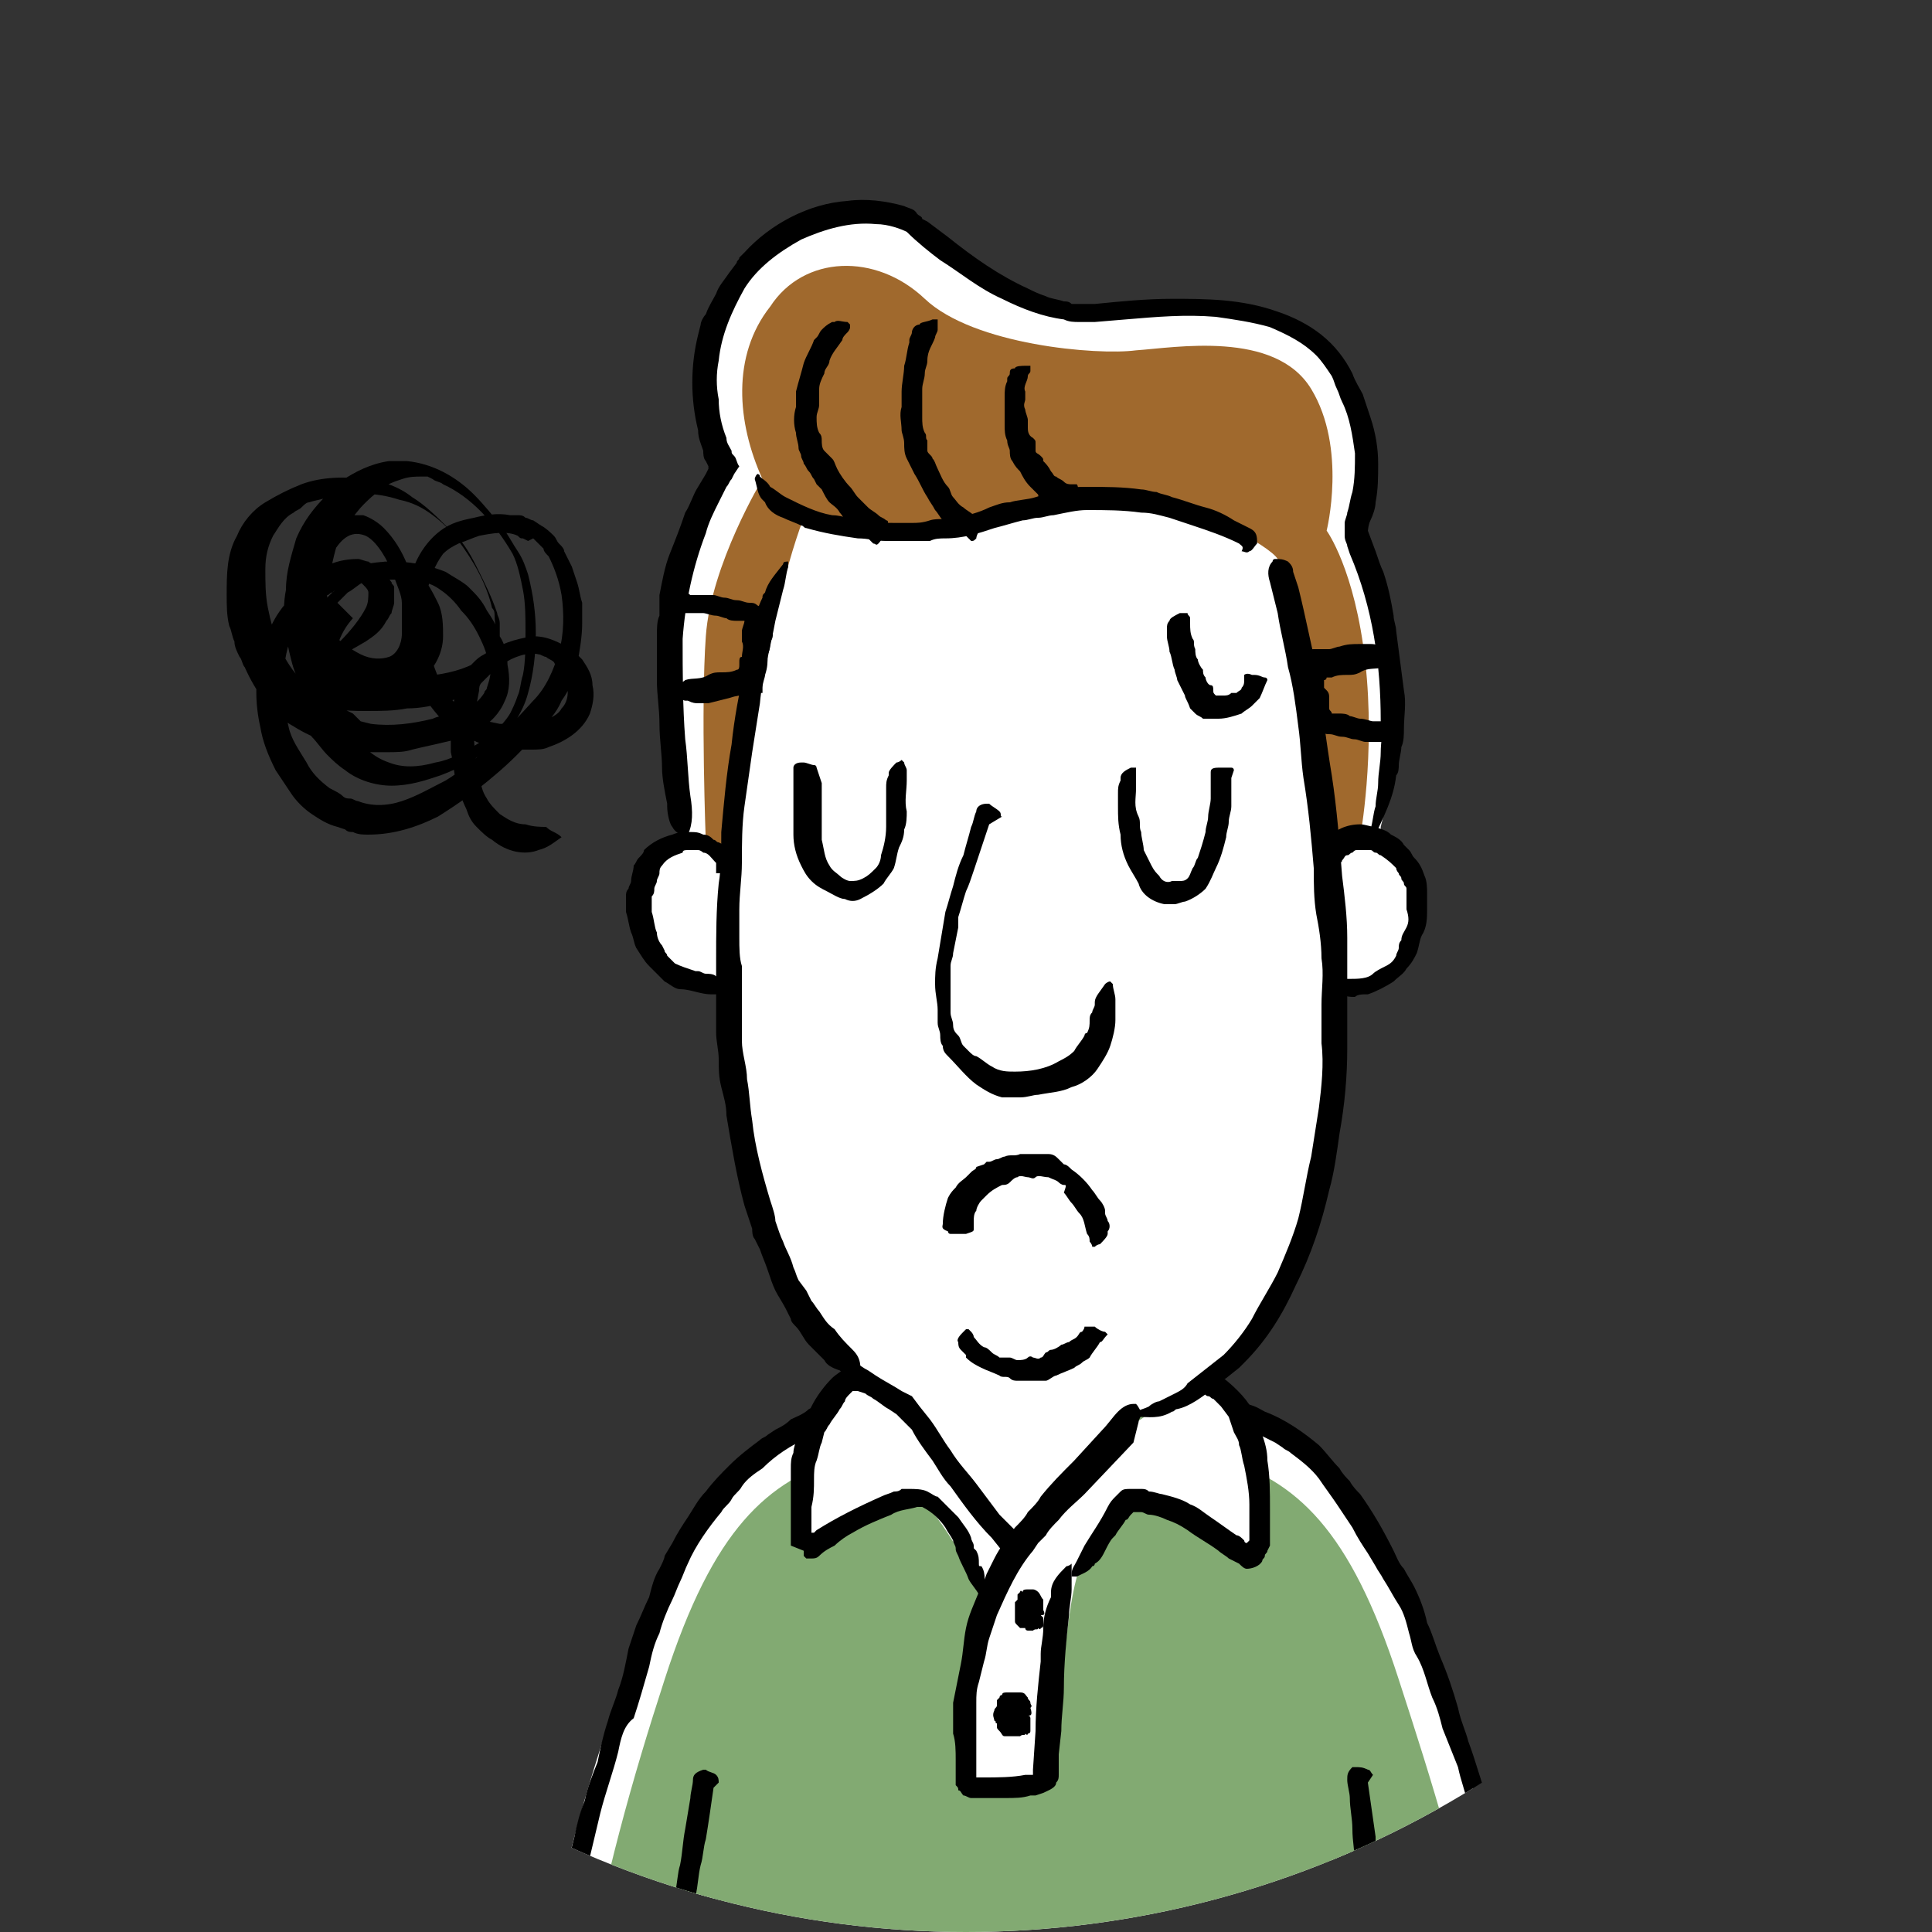 <?xml version="1.0" encoding="utf-8"?>
<!-- Generator: Adobe Illustrator 26.3.1, SVG Export Plug-In . SVG Version: 6.00 Build 0)  -->
<svg version="1.1" xmlns="http://www.w3.org/2000/svg" xmlns:xlink="http://www.w3.org/1999/xlink" x="0px" y="0px"
	 viewBox="0 0 75 75" style="enable-background:new 0 0 75 75;" xml:space="preserve">
<rect x="0" y="0" width="75" height="75" fill="#333333" stroke="none"/>
<style type="text/css">
	.st0{clip-path:url(#SVGID_00000101810831939579486450000005646921219510146735_);}
	.st1{fill:#FFFFFF;}
	.st2{fill:#82AA72;}
	.st3{fill:#A0692D;}
</style>
<g id="レイヤー_1">
</g>
<g id="文字">
</g>
<g id="イラスト">
	<g>
		<defs>
			<circle id="SVGID_1_" cx="37.5" cy="37.5" r="37.5"/>
		</defs>
		<clipPath id="SVGID_00000142880075185883590610000005537394741522840975_">
			<use xlink:href="#SVGID_1_"  style="overflow:visible;"/>
		</clipPath>
		<g style="clip-path:url(#SVGID_00000142880075185883590610000005537394741522840975_);">
			<g>
				<path class="st1" d="M32.1,54.7c0.6-0.9,1.3-1.3,1.3-1.3h12.9c0,0,0.9,0.3,1.6,1.3l1,1.8c0.7,2.2,0.6,2.1,2.3,7.6
					c2,6.2,2.4,14.9,2.7,25.8H25.7c0.3-10.9,0.7-19.5,2.6-25.8c1.7-5.3,1.6-8,3.7-9.1L32.1,54.7z"/>
			</g>
			<g>
				<path class="st1" d="M18,83.9c0.9,2.7,2.8,7.2,6,2.2c0.7-1,1.3-2.5,1.8-3.9L32,54.9c-2.9,0.9-5.6,3.5-7.5,9.3
					c-1.3,4-2.1,6.2-3.1,10.9"/>
			</g>
			<g>
				<path class="st2" d="M19.5,83.4c0.9,2.7,2.1,6.6,4.6,2.6c0.6-1,1.3-2.3,1.8-3.8l6.8-25.6c-2.9,0.9-5,2.7-6.9,8.6
					c-1.3,4-2.3,7.6-3.2,12.4"/>
			</g>
			<g>
				<path class="st1" d="M62,83.9c-0.9,2.7-2.8,7.2-6,2.2c-0.7-1-1.7-2.3-2.2-3.8L48,54.9c2.9,0.9,5.6,3.5,7.5,9.3
					c1.3,4,2.1,6.2,3.1,10.9"/>
			</g>
			<g>
				<path class="st2" d="M60.5,83.4C59.7,86.1,58.4,90,56,86c-0.6-1-1.7-2.2-2.2-3.6l-6.4-25.8c2.9,0.9,5,2.7,6.9,8.6
					c1.3,4,2.5,7.8,3.4,12.6"/>
			</g>
			<g>
				<g>
					<path class="st1" d="M53.6,32.6c2.1,0.6,1.9,3.1,1.2,4.3c-0.5,1-1.9,1.3-2.9,1.1l0,0.6c0,8.3-2.4,16.6-11.5,17.1h-0.5
						c-9-0.5-11.5-8.7-11.7-16.9l0-0.8c-1,0.2-2.3-0.1-2.9-1c-0.8-1.2-1.1-3.8,1.2-4.4l0-0.3c0,0-0.6-4.1-0.5-7.7
						c0.1-3.6,2-6.6,2-6.6s-1.8-3.2,0.1-6.7c1.9-3.5,6-3.7,7.4-2.7c1.4,1,4.2,3.6,6.9,3.4c2.8-0.2,7.9-1,9.7,2.5
						c1.8,3.6,0.4,5.4,0.6,6c0.2,0.6,2.4,5.6,0.9,11.6L53.6,32.6z"/>
				</g>
			</g>
			<path class="st2" d="M33.8,54c0,0-1.9,1.3-1.5,5.5l-1.1,0.4v-2.4c0,0-2.3,3.2-3.6,9.6c-1.9,9.2-1.9,22.3-1.9,22.3L53.9,89
				c0,0,0.6-14.5-2.6-23.3c-2.4-6.8-2.5-8.5-2.5-8.5s0.2,3-0.2,2.9c-0.4-0.1-1-0.3-1-0.3s0.3-3.9-1.8-5.7l-1.9,1
				c0,0-4.3,4.8-4.5,4.8c-0.2,0-2.9-3.2-4-5.3L33.8,54z"/>
			<path class="st3" d="M29.6,18.6c0,0-2,3.3-2.2,6.1s0,8,0,8l1.1,0.5c0,0,1.1-8.9,2.7-13.1c0,0,2.7,0.9,5.3,0.6
				c2.6-0.4,4.3-1.6,7.1-1.4c2.8,0.2,5.7,1.9,6,2.4c0,0,1.5,4.3,2.1,11.3c0,0,0.7-0.5,1.1-0.5c0,0,0.6-3.2,0.2-6.8
				c-0.4-3.6-1.5-5.1-1.5-5.1s0.8-3.2-0.6-5.5c-1.4-2.3-5.3-1.6-6.8-1.5c-1.5,0.2-6.3-0.2-8.2-2c-1.9-1.8-4.7-1.7-6,0.3
				C28.4,13.8,28.6,16.4,29.6,18.6z"/>
			<path class="st1" d="M33.1,53.3c0,0-2.5,2.2-1.8,6.6c0,0,3.6-1.8,4.2-1.8c0.6,0,2.6,3.4,2.8,4.4c0.1,0.9-1.1,4.2-0.6,6.8
				c0,0,2.8,0.4,3.1-0.1c0.3-0.5,0.4-6.3,1.1-8.3c0.7-1.9,2.1-2.9,2.1-2.9s3.4,1.3,4.4,2c1,0.7,0.8-5.3-1.5-6.3c0,0-2.4,1.1-3,1.7
				c-0.6,0.6-4,4.7-4.3,4.5c-0.3-0.3-4.2-5-4.3-5.2C35,54.3,33.1,53.3,33.1,53.3z"/>
			<path class="st2" d="M52.4,87.1c-0.2-0.7-0.9-1.2-1.8-1.1c-0.1,0-0.2,0-0.3,0.1C50,85.2,49,84.6,48,85c-0.8,0.4-1.6,0.8-2.4,1.2
				c-0.3-0.5-0.9-0.9-1.6-0.7c-1,0.2-1.9,0.5-2.8,0.8c-0.3-0.4-0.8-0.6-1.4-0.4c-1,0.3-2,0.7-3.1,1c-0.3-0.8-1.5-1.2-2.3-0.9
				c-0.5,0.2-0.9,0.4-1.4,0.6c-0.4-0.8-1.3-1.2-2.1-0.8c-1.4,0.7-2.8,1.3-4.2,1.9c-1.9,0.8-0.5,3.7,1.4,2.9c0.2-0.1,0.4-0.2,0.6-0.3
				c0.4,0.7,1.3,1.1,2.2,0.8c0.6-0.2,1.1-0.5,1.6-0.7c0.3,0.5,1,0.9,1.6,0.7c1-0.3,2-0.6,2.9-0.9c0.4,0.9,1.4,1.4,2.5,0.6
				c0.2-0.1,0.4-0.2,0.5-0.4c0,1.2,1.5,2,2.7,1.2c0.7-0.5,1.5-0.9,2.2-1.4c0.5,0.4,1.1,0.5,1.7,0.3c0.7-0.3,1.3-0.5,2-0.7
				c0.2,0.8,0.8,1.5,1.8,1.2c0.8-0.2,1.5-0.4,2.3-0.7C54.7,89.7,54.2,86.7,52.4,87.1z"/>
			<g>
				<g>
					<g>
						<path d="M38.4,32l-0.3,0.9c-0.1,0.3-0.2,0.6-0.3,0.9c-0.1,0.3-0.2,0.6-0.3,0.8c-0.1,0.3-0.2,0.7-0.3,1L37.2,36l-0.1,0.5L37,37
							c0,0.2-0.1,0.3-0.1,0.5c0,0.2,0,0.4,0,0.6c0,0.2,0,0.4,0,0.6l0,0.3c0,0.1,0,0.2,0,0.3c0,0.2,0.1,0.3,0.1,0.5
							c0,0.2,0.1,0.3,0.2,0.4c0.1,0.1,0.1,0.3,0.2,0.4l0.1,0.1l0.1,0.1c0.1,0.1,0.2,0.2,0.3,0.2c0.2,0.1,0.4,0.3,0.6,0.4
							c0.3,0.2,0.6,0.2,0.9,0.2c0.6,0,1.2-0.1,1.7-0.4c0.2-0.1,0.4-0.2,0.6-0.4c0.1-0.2,0.3-0.4,0.4-0.6c0,0,0-0.1,0.1-0.1
							c0.1-0.2,0.1-0.3,0.1-0.5c0-0.1,0-0.2,0.1-0.3c0-0.1,0.1-0.2,0.1-0.3c0,0,0-0.1,0-0.1c0-0.2,0.2-0.4,0.4-0.7
							c0,0,0.1-0.1,0.2-0.1c0,0,0.1,0.1,0.1,0.1c0,0.2,0.1,0.4,0.1,0.6c0,0.1,0,0.2,0,0.4c0,0.1,0,0.2,0,0.4c0,0.3-0.1,0.7-0.2,1
							c-0.1,0.3-0.3,0.6-0.5,0.9c-0.2,0.3-0.6,0.6-1,0.7c-0.4,0.2-0.8,0.2-1.3,0.3c-0.2,0-0.4,0.1-0.7,0.1c-0.2,0-0.5,0-0.7,0
							c-0.4-0.1-0.7-0.3-1-0.5c-0.4-0.3-0.7-0.7-1.1-1.1c-0.1-0.1-0.2-0.2-0.2-0.4c-0.1-0.1-0.1-0.3-0.1-0.4c0-0.2-0.1-0.3-0.1-0.5
							c0-0.2,0-0.3,0-0.5c0-0.3-0.1-0.6-0.1-1c0-0.3,0-0.6,0.1-1c0.1-0.6,0.2-1.2,0.3-1.8c0.1-0.3,0.2-0.7,0.3-1
							c0.1-0.4,0.2-0.8,0.4-1.2c0.1-0.4,0.2-0.7,0.3-1.1c0.1-0.2,0.1-0.4,0.2-0.6c0-0.2,0.2-0.3,0.4-0.3c0,0,0.1,0,0.1,0
							c0.1,0.1,0.3,0.2,0.4,0.3c0.1,0.1,0,0.2,0.1,0.2c0,0,0,0,0,0L38.4,32L38.4,32z"/>
					</g>
				</g>
			</g>
			<g>
				<g>
					<g>
						<path d="M38.5,59.7c-0.6-0.6-1.1-1.3-1.6-2c-0.3-0.3-0.5-0.7-0.7-1c-0.3-0.4-0.6-0.8-0.8-1.2L34.9,55c0,0,0,0,0,0l-0.1-0.1
							l-0.3-0.2c-0.2-0.1-0.4-0.3-0.6-0.4c-0.1-0.1-0.2-0.1-0.3-0.2L33.3,54l-0.1,0c0,0,0,0-0.1,0L33.1,54L33,54.1
							c-0.1,0.1-0.2,0.2-0.2,0.3c-0.1,0.1-0.1,0.2-0.2,0.3c-0.1,0.2-0.3,0.4-0.4,0.6c-0.1,0.1-0.1,0.2-0.2,0.3L31.9,56
							c-0.1,0.2-0.1,0.4-0.2,0.7c-0.1,0.2-0.1,0.5-0.1,0.7c0,0.4,0,0.7-0.1,1.1c0,0.2,0,0.4,0,0.6c0,0.1,0,0.2,0,0.3c0,0,0,0,0,0
							l0,0l0,0c0,0,0,0,0,0.1c0,0,0,0,0,0c0,0,0,0,0.1,0c0,0,0,0,0.1-0.1c0.8-0.5,1.6-0.9,2.5-1.3c0.2-0.1,0.3-0.1,0.5-0.2
							c0.1,0,0.2,0,0.3-0.1l0.1,0l0.2,0c0.2,0,0.5,0,0.7,0.1c0.2,0.1,0.3,0.2,0.4,0.2c0.2,0.2,0.4,0.4,0.6,0.6
							c0.1,0.1,0.1,0.1,0.2,0.2c0.2,0.3,0.4,0.5,0.5,0.8c0,0.1,0.1,0.2,0.1,0.3l0,0.1c0,0,0,0,0,0l0.1,0.1c0.1,0.2,0.1,0.3,0.1,0.5
							c0,0.1,0,0.1,0.1,0.1c0.2,0.3,0.1,0.7,0.1,1c0,0.1-0.1,0.1-0.1,0.2c0,0-0.1-0.1-0.1-0.1c-0.1-0.2-0.3-0.4-0.4-0.6
							c-0.1-0.3-0.3-0.6-0.4-0.9c-0.1-0.2-0.1-0.2-0.1-0.3c0-0.1-0.1-0.2-0.1-0.3c-0.1-0.2-0.2-0.3-0.3-0.5
							c-0.2-0.3-0.5-0.6-0.9-0.8c-0.1,0-0.1,0-0.1,0c0,0-0.1,0-0.1,0c-0.3,0.1-0.7,0.1-1,0.3c-0.5,0.2-1,0.4-1.5,0.7
							c-0.2,0.1-0.5,0.3-0.7,0.5c-0.2,0.1-0.4,0.2-0.6,0.4c-0.1,0.1-0.2,0.1-0.3,0.1c-0.1,0-0.1,0-0.2,0c0,0,0,0,0,0l0,0l0,0l0,0
							c0,0,0,0.1,0,0l0,0l0,0l0,0l0,0l-0.1-0.1l0,0c0,0,0,0,0-0.1l0-0.1L30.7,60l0-0.1l0-0.1c0-0.5,0-0.6,0-0.9l0-0.5l0-0.5
							c0-0.3,0-0.6,0-0.9c0-0.2,0-0.4,0.1-0.6c0-0.2,0.1-0.4,0.1-0.5c0.1-0.2,0.2-0.4,0.3-0.7c0.1-0.2,0.2-0.4,0.3-0.6
							c0.2-0.4,0.5-0.8,0.8-1.1c0.1-0.1,0.5-0.4,0.9-0.6c0.2,0.1,0.3,0.2,0.5,0.3l0.3,0.2c0.3,0.2,0.7,0.4,1,0.6l0.4,0.2l0.3,0.4
							l0.4,0.5c0.3,0.4,0.5,0.8,0.8,1.2c0.3,0.5,0.7,0.9,1,1.3c0.3,0.4,0.6,0.8,0.9,1.2c0.2,0.2,0.4,0.4,0.6,0.6
							c0.2,0.2,0.2,0.3,0.2,0.6c0,0,0,0.1,0,0.1c-0.1,0.1-0.3,0.2-0.4,0.2c-0.1,0-0.2-0.1-0.3-0.1c0,0,0,0,0,0L38.5,59.7L38.5,59.7z
							"/>
					</g>
				</g>
			</g>
			<g>
				<g>
					<g>
						<g>
							<path d="M42.7,52.1c-0.1,0.2-0.3,0.4-0.4,0.6c-0.1,0.1-0.2,0.1-0.3,0.2c-0.1,0.1-0.2,0.1-0.3,0.2c-0.2,0.1-0.5,0.2-0.7,0.3
								c-0.1,0-0.3,0.2-0.4,0.2c-0.1,0-0.3,0-0.4,0c-0.1,0-0.3,0-0.4,0c-0.1,0-0.2,0-0.3,0c-0.1,0-0.2,0-0.3-0.1
								c-0.1-0.1-0.3,0-0.4-0.1c-0.2-0.1-0.5-0.2-0.7-0.3c-0.2-0.1-0.4-0.2-0.6-0.4c0,0,0,0,0-0.1c-0.1-0.1-0.1-0.1-0.2-0.2
								c-0.1-0.1-0.1-0.2-0.1-0.3c0,0,0,0,0,0c-0.1-0.1,0.1-0.3,0.2-0.4c0,0,0.1-0.1,0.1-0.1c0,0,0,0,0.1,0c0,0,0.1,0.1,0.1,0.1
								c0,0,0.1,0.1,0.1,0.2c0.1,0.1,0.2,0.3,0.4,0.4c0.1,0,0.2,0.1,0.3,0.2c0.1,0.1,0.2,0.1,0.3,0.2c0.1,0,0.3,0,0.4,0
								c0.1,0,0.2,0.1,0.3,0.1c0.1,0,0.3,0,0.4-0.1c0.1-0.1,0.2,0,0.2,0c0.1,0,0.2,0.1,0.3,0c0.1,0,0.1-0.1,0.2-0.2
								c0.1,0,0.1-0.1,0.2-0.1c0.1,0,0.3-0.1,0.4-0.2c0.1,0,0.2-0.1,0.3-0.1c0.1-0.1,0.2-0.1,0.3-0.2c0.1-0.1,0.1-0.2,0.2-0.2
								c0,0,0.1-0.1,0.1-0.2c0,0,0.1,0,0.3,0c0,0,0.1,0,0.1,0c0.1,0.1,0.3,0.2,0.4,0.2c0.1,0.1,0.1,0.1,0.1,0.1c0,0,0,0,0,0
								C42.8,52,42.8,52.1,42.7,52.1L42.7,52.1z"/>
						</g>
					</g>
				</g>
			</g>
			<g>
				<g>
					<g>
						<path d="M48.1,21.1c-0.6-0.3-1.2-0.5-1.8-0.7c-0.3-0.1-0.6-0.2-0.9-0.3c-0.4-0.1-0.7-0.2-1.1-0.2c-0.7-0.1-1.4-0.1-2.1-0.1
							c-0.4,0-0.8,0.1-1.3,0.2c-0.2,0-0.4,0.1-0.6,0.1c-0.2,0-0.4,0.1-0.6,0.1c-0.4,0.1-0.7,0.2-1.1,0.3c-0.6,0.2-1.2,0.4-1.9,0.4
							c-0.2,0-0.4,0-0.6,0.1c-0.2,0-0.4,0-0.6,0c-0.4,0-0.7,0-1.1,0c-0.4,0-0.7-0.1-1.1-0.1c-0.7-0.1-1.3-0.2-2-0.4
							c-0.1,0-0.1-0.1-0.2-0.1c-0.2-0.1-0.5-0.2-0.7-0.3c-0.3-0.1-0.6-0.3-0.7-0.6c0,0-0.1-0.1-0.1-0.1c-0.2-0.2-0.2-0.5-0.3-0.8
							c0,0,0-0.1,0.1-0.2c0,0,0.1,0,0.1,0.1c0.1,0.1,0.3,0.2,0.4,0.4c0.2,0.1,0.4,0.3,0.6,0.4c0.6,0.3,1.2,0.6,1.8,0.7
							c0.4,0,0.8,0.2,1.2,0.2c0.4,0.1,0.9,0.1,1.3,0.1c0.1,0,0.2,0,0.3,0c0.1,0,0.2,0,0.3,0c0.2,0,0.4,0,0.7-0.1
							c0.3-0.1,0.7,0,1-0.1c0.5-0.1,0.9-0.2,1.3-0.4c0.3-0.1,0.5-0.2,0.8-0.2c0.3-0.1,0.7-0.1,1-0.2c0.3-0.1,0.7-0.2,1-0.3
							c0.3-0.1,0.7-0.1,1-0.1c0.7,0,1.4,0,2.1,0.1c0.2,0,0.4,0.1,0.6,0.1c0.2,0.1,0.4,0.1,0.6,0.2c0.4,0.1,0.9,0.3,1.3,0.4
							c0.4,0.1,0.8,0.3,1.1,0.5c0.2,0.1,0.4,0.2,0.6,0.3c0.2,0.1,0.3,0.2,0.3,0.5c0,0,0,0.1,0,0.1c-0.1,0.1-0.2,0.3-0.3,0.3
							c-0.1,0.1-0.2,0-0.3,0c0,0,0,0,0,0C48.3,21.2,48.2,21.2,48.1,21.1L48.1,21.1z"/>
					</g>
				</g>
			</g>
			<g>
				<g>
					<g>
						<path d="M25.7,29.8c0-0.5-0.1-1.1-0.1-1.7c0-0.6-0.1-1.1-0.1-1.7c0-0.6,0-1.1,0-1.7c0-0.3,0-0.6,0.1-0.8l0-0.4l0-0.2l0-0.2
							c0.1-0.5,0.2-1.1,0.4-1.6c0.2-0.5,0.4-1,0.6-1.6c0.2-0.3,0.3-0.7,0.5-1l0.3-0.5l0.1-0.2l0-0.1l-0.1-0.2
							c-0.1-0.1-0.1-0.3-0.1-0.4c-0.1-0.3-0.2-0.5-0.2-0.8c-0.3-1.2-0.3-2.5,0-3.7l0.1-0.4c0-0.1,0.1-0.3,0.2-0.4
							c0.1-0.3,0.3-0.6,0.4-0.8c0.1-0.3,0.3-0.5,0.5-0.8l0.3-0.4c0-0.1,0.1-0.1,0.1-0.2l0.2-0.2c1-1.1,2.5-1.9,4-2
							c0.7-0.1,1.5,0,2.2,0.2c0.2,0.1,0.4,0.1,0.5,0.3c0.1,0.1,0.2,0.1,0.2,0.2L36,8.6l0.8,0.6c1,0.8,2,1.5,3.1,2
							c0.2,0.1,0.4,0.2,0.7,0.3c0.2,0.1,0.4,0.1,0.7,0.2c0.1,0,0.2,0,0.3,0.1l0.3,0c0.1,0,0.2,0,0.3,0c0.1,0,0.2,0,0.3,0
							c1-0.1,2-0.2,3-0.2c1.3,0,2.7,0,4.1,0.5c0.6,0.2,1.2,0.5,1.7,0.9c0.5,0.4,0.9,0.9,1.2,1.5c0.1,0.3,0.3,0.6,0.4,0.8
							c0.1,0.3,0.2,0.6,0.3,0.9c0.2,0.6,0.3,1.2,0.3,1.8c0,0.5,0,1-0.1,1.5c0,0.2-0.1,0.5-0.2,0.7c-0.1,0.2-0.1,0.5-0.1,0.4l0.3,0.8
							c0.1,0.3,0.2,0.6,0.3,0.8c0.2,0.6,0.3,1.1,0.4,1.7c0,0.2,0.1,0.4,0.1,0.6c0.1,0.8,0.2,1.5,0.3,2.3c0.1,0.5,0,1,0,1.5
							c0,0.2,0,0.5-0.1,0.7c0,0.2-0.1,0.5-0.1,0.7c0,0.1,0,0.3-0.1,0.4c-0.1,0.9-0.5,1.6-0.8,2.3c-0.1,0.1-0.1,0.2-0.2,0.2
							c0-0.1,0-0.3,0-0.4c0.1-0.3,0.1-0.6,0.2-0.9c0-0.3,0.1-0.6,0.1-0.9c0-0.4,0.1-0.8,0.1-1.2c0-0.4,0.1-0.8,0-1.2
							c0-2.2-0.3-4.4-1.2-6.5l-0.1-0.3c0-0.1-0.1-0.2-0.1-0.4c0-0.2,0-0.4,0-0.5c0-0.1,0.1-0.3,0.1-0.4c0.1-0.3,0.1-0.5,0.2-0.8
							c0.1-0.5,0.1-1,0.1-1.5c-0.1-0.7-0.2-1.4-0.5-2c-0.1-0.2-0.1-0.3-0.2-0.5c-0.1-0.2-0.1-0.3-0.2-0.5c-0.2-0.3-0.4-0.6-0.6-0.8
							c-0.5-0.5-1.1-0.8-1.8-1.1c-0.7-0.2-1.4-0.3-2.1-0.4c-1.2-0.1-2.3,0-3.5,0.1l-1.2,0.1c-0.2,0-0.4,0-0.6,0
							c-0.2,0-0.4,0-0.6-0.1c-0.8-0.1-1.6-0.4-2.4-0.8c-0.9-0.4-1.6-1-2.4-1.5c-0.4-0.3-0.9-0.7-1.3-1.1C35,8.9,34.5,8.7,34,8.7
							c-1-0.1-2,0.2-2.9,0.6c-0.9,0.5-1.7,1.1-2.2,1.9C28.4,12.1,28,13,27.9,14c-0.1,0.5-0.1,1,0,1.5c0,0.5,0.1,1,0.3,1.5
							c0,0.2,0.1,0.3,0.2,0.5c0,0.1,0,0.1,0.1,0.2c0.1,0.1,0.1,0.3,0.2,0.4l-0.2,0.3l-0.1,0.2c-0.1,0.1-0.1,0.2-0.2,0.3l-0.3,0.6
							c-0.2,0.4-0.4,0.8-0.5,1.2c-0.5,1.3-0.8,2.7-0.9,4.1c0,1.3,0,2.6,0.1,3.9c0.1,0.7,0.1,1.5,0.2,2.2c0.1,0.6,0.1,1.1-0.1,1.5
							c0,0,0,0.1-0.1,0.1c-0.2-0.1-0.4-0.2-0.5-0.4c-0.1-0.1-0.2-0.5-0.2-0.8c0,0,0-0.1,0-0.1C25.8,30.7,25.7,30.2,25.7,29.8
							L25.7,29.8z"/>
					</g>
				</g>
			</g>
			<g>
				<g>
					<g>
						<path d="M33.7,20.9c-0.1-0.1-0.3-0.2-0.4-0.3c-0.1-0.1-0.3-0.2-0.4-0.3c-0.1-0.1-0.2-0.3-0.3-0.4c-0.1-0.2-0.3-0.3-0.4-0.4
							c-0.1-0.1-0.2-0.3-0.3-0.5l-0.2-0.2l-0.1-0.2c-0.1-0.1-0.1-0.2-0.2-0.3c-0.1-0.1-0.1-0.2-0.2-0.3c0-0.1-0.1-0.2-0.1-0.3
							c0-0.1-0.1-0.2-0.1-0.3c0-0.2-0.1-0.4-0.1-0.6c-0.1-0.3-0.1-0.7,0-1c0-0.1,0-0.2,0-0.3c0-0.1,0-0.2,0-0.3
							c0.1-0.4,0.2-0.7,0.3-1.1c0.1-0.3,0.3-0.6,0.4-0.9c0,0,0,0,0.1-0.1c0.1-0.1,0.1-0.2,0.2-0.3c0.1-0.1,0.2-0.2,0.4-0.3
							c0,0,0,0,0.1,0c0.1-0.1,0.3,0,0.5,0c0,0,0.1,0.1,0.1,0.1c0,0,0,0.1,0,0.1c0,0.1-0.1,0.2-0.1,0.2c-0.1,0.1-0.2,0.2-0.2,0.3
							c-0.2,0.3-0.4,0.5-0.5,0.8c0,0.2-0.2,0.3-0.2,0.5c-0.1,0.2-0.2,0.4-0.2,0.6c0,0.2,0,0.4,0,0.6c0,0.2-0.1,0.3-0.1,0.5
							c0,0.2,0,0.4,0.1,0.6c0.1,0.1,0.1,0.2,0.1,0.3c0,0.1,0,0.3,0.1,0.4c0.1,0.1,0.2,0.2,0.3,0.3c0.1,0.1,0.1,0.2,0.2,0.4
							c0.1,0.2,0.3,0.5,0.5,0.7c0.1,0.1,0.2,0.3,0.3,0.4c0.1,0.1,0.3,0.3,0.4,0.4c0.1,0.1,0.3,0.2,0.4,0.3c0.1,0.1,0.2,0.1,0.3,0.2
							c0.1,0,0.1,0.1,0,0.4c0,0,0,0.1,0,0.1c-0.1,0.1-0.2,0.3-0.3,0.4c-0.1,0.1-0.1,0-0.2,0c0,0,0,0,0,0L33.7,20.9L33.7,20.9z"/>
					</g>
				</g>
			</g>
			<g>
				<g>
					<g>
						<path d="M37.4,20.7c-0.3-0.2-0.6-0.3-0.8-0.5c-0.1-0.1-0.2-0.3-0.3-0.4c-0.1-0.2-0.2-0.3-0.3-0.5c-0.2-0.3-0.3-0.6-0.5-0.9
							c-0.1-0.2-0.2-0.4-0.3-0.6c-0.1-0.2-0.1-0.4-0.1-0.6c0-0.2-0.1-0.4-0.1-0.5c0-0.3-0.1-0.6,0-0.9c0-0.2,0-0.4,0-0.6
							c0-0.3,0.1-0.7,0.1-1c0.1-0.3,0.1-0.6,0.2-0.9c0,0,0-0.1,0-0.1c0-0.1,0.1-0.2,0.1-0.3c0-0.1,0.1-0.3,0.3-0.3c0,0,0,0,0,0
							c0-0.1,0.3-0.1,0.5-0.2c0,0,0.1,0,0.2,0c0,0,0,0,0,0.1c0,0.1,0,0.2,0,0.3c0,0.1-0.1,0.2-0.1,0.3c-0.1,0.3-0.3,0.5-0.3,0.9
							c0,0.2-0.1,0.3-0.1,0.5c0,0.2-0.1,0.4-0.1,0.6c0,0.2,0,0.4,0,0.6c0,0.2,0,0.3,0,0.5c0,0.2,0,0.4,0.1,0.6
							c0.1,0.1,0,0.2,0.1,0.3c0,0.1,0,0.3,0,0.4c0,0.1,0.2,0.2,0.2,0.3c0.1,0.1,0.1,0.2,0.2,0.4c0.1,0.2,0.2,0.5,0.4,0.7
							c0.1,0.1,0.1,0.3,0.2,0.4c0.1,0.1,0.2,0.3,0.4,0.4c0.1,0.1,0.3,0.2,0.4,0.3c0.1,0,0.2,0.1,0.3,0.1c0.1,0,0.1,0.1,0,0.3
							c0,0,0,0.1,0,0.1c-0.1,0.1-0.2,0.3-0.2,0.4c-0.1,0.1-0.1,0.1-0.2,0.1c0,0,0,0,0,0L37.4,20.7L37.4,20.7z"/>
					</g>
				</g>
			</g>
			<g>
				<g>
					<g>
						<path d="M41.1,19.8c-0.2-0.1-0.4-0.2-0.6-0.3c-0.1-0.1-0.2-0.2-0.2-0.3c-0.1-0.1-0.2-0.2-0.3-0.3c-0.2-0.2-0.3-0.4-0.4-0.6
							c-0.1-0.1-0.2-0.2-0.3-0.4c-0.1-0.1-0.1-0.3-0.1-0.4c0-0.1-0.1-0.2-0.1-0.4c-0.1-0.2-0.1-0.4-0.1-0.6c0-0.1,0-0.3,0-0.4
							c0-0.2,0-0.5,0-0.7c0-0.2,0-0.4,0.1-0.6c0,0,0,0,0-0.1c0-0.1,0.1-0.1,0.1-0.2c0-0.1,0-0.2,0.2-0.2c0,0,0,0,0,0
							c0-0.1,0.3-0.1,0.4-0.1c0,0,0.1,0,0.2,0c0,0,0,0,0,0c0,0.1,0,0.1,0,0.2c0,0.1-0.1,0.1-0.1,0.2c0,0.2-0.2,0.4-0.1,0.6
							c0,0.1,0,0.2,0,0.3c0,0.1-0.1,0.2,0,0.4c0,0.1,0.1,0.3,0.1,0.4c0,0.1,0,0.2,0,0.3c0,0.1,0,0.3,0.2,0.4
							c0.1,0.1,0.1,0.1,0.1,0.2c0,0.1,0,0.2,0,0.3c0,0.1,0.1,0.1,0.2,0.2c0.1,0.1,0.1,0.1,0.1,0.2c0.1,0.1,0.2,0.2,0.3,0.4
							c0.1,0.1,0.1,0.2,0.2,0.2c0.1,0.1,0.2,0.1,0.3,0.2c0.1,0.1,0.2,0.1,0.3,0.1c0.1,0,0.1,0,0.2,0c0,0,0.1,0.1,0,0.3
							c0,0,0,0.1,0,0.1c-0.1,0.1-0.1,0.3-0.2,0.4c0,0.1-0.1,0.1-0.1,0.1c0,0,0,0,0,0L41.1,19.8L41.1,19.8z"/>
					</g>
				</g>
			</g>
			<g>
				<g>
					<g>
						<path d="M26.8,23.1c0.3,0,0.6,0,0.9,0c0.1,0,0.3,0.1,0.4,0.1c0.2,0,0.3,0.1,0.5,0.1c0.2,0,0.3,0.1,0.5,0.1
							c0.1,0,0.2,0,0.3,0.1l0.2,0.1l0.2,0.1c0.1,0,0.1,0.1,0.2,0.1l0,0c0,0,0,0,0,0l0,0.1c0,0.1,0,0.3,0,0.4l0,0.1c0,0,0,0.1,0,0.1
							l0,0.1c0,0.1,0,0.2-0.1,0.3c0,0.2,0,0.3-0.1,0.5c0,0.3,0,0.5-0.1,0.8c0,0.1-0.1,0.3-0.1,0.5c0,0.1,0,0.2,0,0.2l0,0
							c0,0,0,0,0,0l-0.1,0l-0.1,0c-0.7,0.1-0.8,0.1-1.1,0.2l-0.8,0.2c0,0-0.1,0-0.1,0c-0.1,0-0.2,0-0.3,0c-0.1,0-0.2,0-0.4-0.1
							c0,0,0,0-0.1,0c-0.1,0-0.3-0.2-0.4-0.3c0,0,0-0.1-0.1-0.2c0,0,0-0.1,0-0.1c0.1,0,0.2-0.1,0.2-0.1c0.1,0,0.2,0,0.3-0.1
							c0.3-0.1,0.6,0,0.9-0.2c0.2-0.1,0.3-0.1,0.5-0.1c0.2,0,0.4,0,0.6-0.1c0.1,0,0.1-0.1,0.1-0.2c0,0,0,0,0-0.1
							c0-0.1,0-0.2,0.1-0.2c0-0.2,0.1-0.4,0-0.6c0-0.1,0-0.2,0-0.4c0-0.1,0.1-0.3,0.1-0.4c0,0,0,0,0,0c0,0,0,0,0,0c0,0,0,0,0,0
							c0,0,0,0-0.1,0c0,0,0,0,0,0c0,0,0,0,0,0l-0.2,0c-0.1,0-0.3,0-0.4-0.1c-0.1,0-0.3-0.1-0.4-0.1c-0.2,0-0.4-0.1-0.5-0.1
							c-0.2,0-0.3,0-0.5,0c-0.1,0-0.2,0-0.3,0c-0.1,0-0.1,0-0.2-0.3c0,0,0-0.1,0-0.1c0-0.2,0-0.3,0-0.5c0-0.1,0.1-0.1,0.1-0.1
							c0,0,0,0,0,0L26.8,23.1L26.8,23.1z"/>
					</g>
				</g>
			</g>
			<g>
				<g>
					<g>
						<g>
							<path d="M53.9,28.8c-0.3,0-0.6,0-0.9,0c-0.1,0-0.3-0.1-0.4-0.1c-0.2,0-0.3-0.1-0.5-0.1c-0.2,0-0.3-0.1-0.5-0.1
								c-0.1,0-0.2,0-0.2-0.1c-0.1,0-0.2-0.1-0.3-0.1c-0.1,0-0.1-0.1-0.2-0.1c-0.1,0-0.1-0.1-0.1-0.2c0-0.1-0.1-0.1-0.1-0.2l0-0.1
								l0-0.1c-0.1-0.2-0.1-0.3-0.1-0.5c0-0.2-0.1-0.3-0.1-0.5c0-0.1,0-0.1-0.1-0.2c0-0.1-0.1-0.2-0.1-0.3c-0.1-0.2-0.1-0.5-0.1-0.7
								c0,0,0-0.1,0-0.1c0.3,0,0.5-0.1,0.8-0.1l0.2,0l0.1,0l0.1,0l0.2,0c0.1,0,0.3-0.1,0.4-0.1c0.3-0.1,0.5-0.1,0.8-0.1
								c0,0,0.1,0,0.1,0c0.1,0,0.2,0,0.3,0c0.1,0,0.2,0,0.4,0.1c0,0,0,0,0.1,0c0.1,0,0.3,0.2,0.4,0.3c0,0,0,0.1,0.1,0.2
								c0,0,0,0.1,0,0.1c-0.1,0-0.2,0.1-0.2,0.1c-0.1,0-0.2,0-0.3,0.1c-0.3,0.1-0.6,0-0.9,0.2c-0.2,0.1-0.3,0.1-0.5,0.1
								c-0.2,0-0.4,0-0.6,0.1c0,0-0.1,0-0.1,0c0,0,0,0-0.1,0c0,0,0,0.1-0.1,0.1c0,0,0,0,0,0c0,0,0,0,0,0.1c0,0,0,0.1,0,0.1
								c0,0,0,0,0,0l0,0c0,0,0,0,0,0.1c0,0,0.1,0.1,0.1,0.1c0.1,0.1,0.1,0.2,0.1,0.3c0,0.1,0,0.3,0,0.4c0,0.1,0.1,0.1,0.1,0.2
								c0,0,0,0,0,0c0,0,0,0,0,0c0,0,0,0,0,0l0,0c0,0,0,0,0.1,0l0.2,0c0.1,0,0.3,0,0.4,0.1c0.1,0,0.3,0.1,0.4,0.1
								c0.2,0,0.4,0.1,0.5,0.1c0.2,0,0.3,0,0.5,0c0.1,0,0.2,0,0.3,0c0.1,0,0.1,0,0.2,0.3c0,0,0,0.1,0,0.1c0,0.2,0,0.3,0,0.5
								c0,0.1-0.1,0.1-0.1,0.1c0,0,0,0,0,0L53.9,28.8L53.9,28.8z"/>
						</g>
					</g>
				</g>
			</g>
			<g>
				<g>
					<g>
						<path d="M32,52.8l-0.6-0.6c-0.2-0.2-0.3-0.5-0.5-0.7c-0.1-0.1-0.2-0.2-0.2-0.3l-0.2-0.4c-0.1-0.2-0.3-0.5-0.4-0.7
							c-0.1-0.2-0.2-0.5-0.3-0.8c-0.1-0.3-0.2-0.5-0.3-0.8l-0.2-0.4c-0.1-0.1-0.1-0.3-0.1-0.4c-0.1-0.3-0.2-0.6-0.3-0.9
							c-0.3-1.1-0.5-2.3-0.7-3.5c0-0.4-0.1-0.7-0.2-1.1c-0.1-0.4-0.1-0.7-0.1-1.1c0-0.3-0.1-0.7-0.1-1c0-0.3,0-0.7,0-1l0-0.9l0-0.9
							c0-1,0-2,0.1-3c0.1-0.6,0.1-1.3,0.1-2c0.1-1.1,0.2-2.3,0.4-3.4c0.1-1,0.3-2,0.5-3c0-0.1,0-0.2,0.1-0.3
							c0.1-0.4,0.2-0.7,0.2-1.1c0.1-0.5,0.2-0.9,0.4-1.3c0-0.1,0-0.1,0.1-0.2c0.1-0.4,0.4-0.7,0.7-1.1c0-0.1,0.1-0.1,0.2-0.1
							c0,0.1,0,0.1,0,0.2c-0.1,0.3-0.1,0.6-0.2,0.9c-0.1,0.4-0.2,0.8-0.3,1.2c-0.2,1.1-0.5,2.1-0.6,3.2c-0.1,0.6-0.2,1.3-0.3,1.9
							c-0.1,0.7-0.2,1.4-0.3,2.1c-0.1,0.7-0.1,1.5-0.1,2.2c0,0.6-0.1,1.2-0.1,1.8c0,0.4,0,0.8,0,1.1c0,0.4,0,0.8,0.1,1.1
							c0,0.4,0,0.9,0,1.3c0,0.5,0,1.1,0,1.6c0,0.5,0.2,1,0.2,1.5c0.1,0.5,0.1,1,0.2,1.6c0.1,1,0.4,2.1,0.7,3.1
							c0.1,0.3,0.2,0.6,0.2,0.8c0.1,0.3,0.2,0.6,0.3,0.8c0.1,0.3,0.3,0.6,0.4,1c0.1,0.2,0.1,0.3,0.2,0.5l0.3,0.4l0.2,0.4
							c0.1,0.1,0.2,0.3,0.3,0.4c0.2,0.3,0.3,0.5,0.6,0.7c0.2,0.3,0.4,0.5,0.7,0.8c0.2,0.2,0.3,0.4,0.3,0.7c0,0,0,0.1,0,0.1
							c-0.1,0.1-0.3,0.2-0.4,0.2c-0.1,0-0.3-0.1-0.4-0.2c0,0,0,0,0,0C32.3,53.1,32.1,53,32,52.8L32,52.8z"/>
					</g>
				</g>
			</g>
			<g>
				<g>
					<g>
						<path d="M50.4,22.8c0.3,1.2,0.5,2.3,0.8,3.5c0.1,0.6,0.2,1.2,0.2,1.8c0.1,0.7,0.2,1.4,0.3,2c0.2,1.3,0.3,2.6,0.4,3.9
							c0.1,0.8,0.2,1.6,0.2,2.4c0,0.7,0,1.5,0,2.2c0,0.7,0,1.4,0,2.1c0,1.1-0.1,2.2-0.3,3.3c-0.1,0.7-0.2,1.5-0.4,2.2
							c-0.3,1.3-0.7,2.5-1.3,3.7c-0.5,1.1-1.1,2.1-2,3c-0.1,0.1-0.2,0.2-0.2,0.2l-0.5,0.4c-0.2,0.1-0.3,0.3-0.5,0.4
							c-0.4,0.3-0.9,0.7-1.4,0.8c-0.1,0-0.1,0.1-0.2,0.1c-0.5,0.3-0.9,0.2-1.4,0.2c-0.1,0-0.1-0.1-0.2-0.1c0.1,0,0.1-0.1,0.2-0.1
							c0.2-0.1,0.3-0.1,0.5-0.2c0.1-0.1,0.3-0.2,0.4-0.2l0.6-0.3c0.2-0.1,0.4-0.2,0.5-0.4c0.5-0.4,0.9-0.7,1.4-1.1
							c0.4-0.4,0.8-0.9,1.1-1.4c0.3-0.6,0.7-1.2,1-1.8c0.3-0.7,0.6-1.4,0.8-2.1c0.2-0.8,0.3-1.6,0.5-2.4c0.1-0.6,0.2-1.3,0.3-1.9
							c0.1-0.8,0.2-1.7,0.1-2.5c0-0.5,0-1,0-1.5c0-0.6,0.1-1.2,0-1.8c0-0.6-0.1-1.2-0.2-1.7c-0.1-0.6-0.1-1.2-0.1-1.8
							c-0.1-1.2-0.2-2.3-0.4-3.5c-0.1-0.7-0.1-1.3-0.2-2c-0.1-0.8-0.2-1.6-0.4-2.3c-0.1-0.7-0.3-1.4-0.4-2.1
							c-0.1-0.4-0.2-0.8-0.3-1.2c-0.1-0.3-0.1-0.6,0.1-0.8c0,0,0-0.1,0.1-0.1c0.2,0,0.3,0,0.5,0.1c0.1,0.1,0.2,0.2,0.2,0.4
							c0,0,0,0,0,0L50.4,22.8L50.4,22.8z"/>
					</g>
				</g>
			</g>
			<g>
				<g>
					<g>
						<g>
							<path d="M27.8,33.5c-0.2-0.2-0.3-0.4-0.5-0.4c0,0-0.1-0.1-0.2-0.1c-0.1,0-0.1,0-0.2,0c-0.1,0-0.2,0-0.2,0
								c-0.1,0-0.2,0-0.2,0.1c-0.3,0.1-0.6,0.2-0.8,0.5c-0.1,0.1-0.1,0.2-0.1,0.3c0,0.1-0.1,0.2-0.1,0.3c0,0.1-0.1,0.2-0.1,0.3
								c0,0.1,0,0.2-0.1,0.3c0,0.1,0,0.2,0,0.3c0,0.1,0,0.2,0,0.3c0.1,0.3,0.1,0.6,0.2,0.8c0,0.2,0.1,0.4,0.2,0.5l0.1,0.2
								c0,0.1,0.1,0.1,0.1,0.2c0.1,0.1,0.2,0.2,0.3,0.3c0.2,0.1,0.5,0.2,0.8,0.3c0,0,0.1,0,0.1,0c0.1,0,0.2,0.1,0.3,0.1
								c0.1,0,0.3,0,0.4,0.1c0,0,0,0,0.1,0c0.1,0,0.3,0.2,0.4,0.3c0,0,0.1,0.1,0.1,0.2c0,0,0,0.1-0.1,0.1c-0.1,0-0.2,0.1-0.3,0.1
								c-0.1,0-0.3,0-0.4,0c-0.4,0-0.8-0.2-1.2-0.2c-0.2,0-0.4-0.2-0.6-0.3c-0.2-0.2-0.4-0.4-0.6-0.6c-0.2-0.2-0.3-0.4-0.5-0.7
								c-0.1-0.2-0.1-0.4-0.2-0.6c-0.1-0.3-0.1-0.5-0.2-0.8c0-0.1,0-0.2,0-0.3c0-0.1,0-0.2,0-0.3c0-0.1,0-0.2,0.1-0.3
								c0-0.1,0.1-0.2,0.1-0.3c0-0.2,0.1-0.4,0.1-0.6c0.1-0.1,0.1-0.2,0.2-0.3c0.1-0.1,0.2-0.2,0.2-0.3c0.3-0.3,0.7-0.5,1.1-0.6
								c0.2-0.1,0.5-0.1,0.7-0.1c0.2,0,0.3,0,0.5,0.1c0.2,0,0.3,0.1,0.4,0.2c0.1,0,0.1,0.1,0.2,0.1l0.2,0.1c0.1,0.1,0.2,0.2,0.3,0.3
								c0.1,0.1,0.2,0.2,0.2,0.3c0.1,0.1,0,0.2-0.1,0.4c0,0,0,0-0.1,0c-0.2,0-0.3,0.1-0.4,0.1c-0.1,0-0.1,0-0.2,0c0,0,0,0,0,0
								C27.8,33.6,27.8,33.6,27.8,33.5L27.8,33.5z"/>
						</g>
					</g>
				</g>
			</g>
			<g>
				<g>
					<g>
						<g>
							<path d="M51.5,32.6c0.3-0.4,0.8-0.6,1.3-0.6c0.2,0,0.4,0.1,0.6,0.1c0.2,0.1,0.4,0.1,0.6,0.3c0.2,0.1,0.4,0.2,0.5,0.4l0.2,0.2
								c0.1,0.1,0.1,0.2,0.2,0.3c0.2,0.2,0.3,0.4,0.4,0.7c0.1,0.2,0.1,0.5,0.1,0.7c0,0.1,0,0.2,0,0.3c0,0.1,0,0.2,0,0.3
								c0,0.3,0,0.7-0.2,1c-0.1,0.2-0.1,0.4-0.2,0.7c-0.1,0.2-0.2,0.4-0.4,0.6c-0.1,0.2-0.3,0.3-0.5,0.5c-0.3,0.2-0.7,0.4-1,0.5
								c0,0-0.1,0-0.1,0c-0.1,0-0.3,0-0.4,0.1c-0.2,0-0.3,0-0.5-0.1c0,0,0,0-0.1,0c-0.2,0-0.3-0.3-0.4-0.4c0,0,0-0.1,0-0.2
								c0,0,0,0,0.1,0c0.1,0,0.2,0,0.3,0c0.1,0,0.2,0,0.4,0c0.3,0,0.7,0,0.9-0.2c0.1-0.1,0.3-0.2,0.5-0.3c0.2-0.1,0.3-0.2,0.4-0.4
								c0-0.1,0.1-0.2,0.1-0.3c0-0.1,0-0.2,0.1-0.3c0-0.2,0.1-0.3,0.2-0.5c0.1-0.2,0.1-0.4,0-0.7c0-0.1,0-0.2,0-0.4
								c0-0.1,0-0.3,0-0.4c0-0.1-0.1-0.1-0.1-0.2c0-0.1-0.1-0.1-0.1-0.2c0-0.1-0.1-0.1-0.1-0.2c0,0-0.1-0.1-0.1-0.2
								c-0.2-0.2-0.3-0.3-0.6-0.5c-0.1,0-0.1-0.1-0.2-0.1c-0.1,0-0.1-0.1-0.2-0.1C53.1,33,53,33,52.9,33l-0.1,0c0,0-0.1,0-0.1,0
								c-0.1,0-0.1,0-0.2,0.1c-0.1,0-0.1,0.1-0.2,0.1c-0.1,0-0.1,0.1-0.2,0.2c0,0.1-0.1,0.1-0.3,0c0,0-0.1,0-0.1,0
								c-0.1-0.1-0.3-0.2-0.4-0.3c-0.1-0.1,0-0.1,0-0.2c0,0,0,0,0,0C51.4,32.7,51.4,32.7,51.5,32.6L51.5,32.6z"/>
						</g>
					</g>
				</g>
			</g>
			<g>
				<g>
					<g>
						<g>
							<path d="M49.2,26.4c-0.1,0.2-0.2,0.5-0.3,0.7c-0.1,0.1-0.2,0.2-0.3,0.3c-0.1,0.1-0.3,0.2-0.4,0.3c-0.3,0.1-0.6,0.2-0.9,0.2
								c-0.1,0-0.2,0-0.3,0l-0.1,0l0,0l0,0h0h0l0,0l0,0l0,0l0,0l0,0l-0.1,0c0,0-0.1,0-0.1,0c-0.1-0.1-0.2-0.1-0.3-0.2
								c-0.1-0.1-0.1-0.1-0.2-0.2C46.1,27.2,46,27.1,46,27c-0.1-0.2-0.2-0.4-0.3-0.6c0-0.1-0.1-0.3-0.1-0.4
								c-0.1-0.2-0.1-0.5-0.2-0.7c0-0.2-0.1-0.4-0.1-0.6c0,0,0,0,0-0.1c0-0.1,0-0.1,0-0.2c0-0.1,0-0.2,0.1-0.3c0,0,0,0,0,0
								c0-0.1,0.2-0.2,0.4-0.3c0,0,0.1,0,0.2,0c0,0,0,0,0.1,0c0,0.1,0.1,0.1,0.1,0.2c0,0.1,0,0.2,0,0.2c0,0.2,0,0.4,0.1,0.6
								c0.1,0.1,0,0.2,0.1,0.4c0,0.1,0,0.3,0.1,0.4c0,0.1,0.1,0.3,0.2,0.4c0,0.1,0,0.2,0.1,0.3c0,0.1,0.1,0.3,0.2,0.3
								c0.1,0,0.1,0.1,0.1,0.2c0,0.1,0,0.1,0.1,0.2c0,0,0,0,0,0c0,0,0.1,0,0.1,0l0,0l0,0h0h0h0l0,0l0,0l0,0l0,0l0,0c0,0,0,0,0,0
								c0.1,0,0.1,0,0.2,0c0.1,0,0.2,0,0.3-0.1c0,0,0.1,0,0.1,0c0,0,0.1,0,0.1,0c0.1-0.1,0.2-0.1,0.2-0.2c0.1-0.1,0.1-0.2,0.1-0.3
								c0-0.1,0-0.1,0-0.2c0,0,0.1-0.1,0.3,0c0,0,0.1,0,0.1,0c0.2,0,0.3,0.1,0.4,0.1c0.1,0,0.1,0.1,0.1,0.1c0,0,0,0,0,0
								C49.2,26.3,49.2,26.3,49.2,26.4L49.2,26.4z"/>
						</g>
					</g>
				</g>
			</g>
			<g>
				<g>
					<g>
						<path d="M31.4,55.8c-0.7,0.3-1.3,0.7-1.8,1.2c-0.3,0.2-0.6,0.4-0.8,0.7c-0.1,0.2-0.3,0.3-0.4,0.5c-0.1,0.2-0.3,0.3-0.4,0.5
							c-0.5,0.6-1,1.3-1.3,2c-0.1,0.2-0.2,0.5-0.3,0.7c-0.1,0.2-0.2,0.5-0.3,0.7c-0.2,0.4-0.4,0.9-0.5,1.3c-0.2,0.4-0.3,0.8-0.4,1.3
							c-0.2,0.7-0.4,1.4-0.6,2C24.2,67,24.1,67.5,24,68c-0.2,0.8-0.5,1.6-0.7,2.4l-0.5,2.1c0,0.1,0,0.1-0.1,0.2
							c-0.1,0.3-0.1,0.5-0.2,0.8c-0.1,0.3-0.1,0.7-0.3,0.9c0,0,0,0.1,0,0.1c-0.1,0.3-0.4,0.5-0.6,0.8c0,0-0.1,0-0.2,0.1
							c0,0,0-0.1,0-0.1c0-0.2,0-0.5,0.1-0.7c0.1-0.3,0.1-0.6,0.2-0.9c0.1-0.4,0.2-0.8,0.3-1.2c0.1-0.4,0.2-0.8,0.3-1.2
							c0.1-0.5,0.2-0.9,0.4-1.4c0.1-0.5,0.3-1,0.5-1.5c0.1-0.5,0.2-1,0.4-1.6c0.1-0.4,0.3-0.8,0.4-1.2c0.2-0.5,0.3-1.1,0.4-1.6
							c0.1-0.3,0.2-0.6,0.3-0.9c0.2-0.4,0.3-0.7,0.5-1.1c0.1-0.4,0.2-0.8,0.4-1.1c0.1-0.2,0.2-0.4,0.2-0.5l0.3-0.5
							c0.2-0.4,0.4-0.7,0.6-1c0.2-0.3,0.4-0.7,0.7-1c0.3-0.4,0.6-0.7,0.9-1c0.4-0.4,0.8-0.7,1.2-1c0.1-0.1,0.2-0.1,0.3-0.2l0.3-0.2
							c0.2-0.1,0.4-0.2,0.6-0.4c0.2-0.1,0.5-0.2,0.7-0.4c0.2-0.1,0.4-0.1,0.6,0.1c0,0,0.1,0,0.1,0.1c0,0.2,0,0.3,0,0.5
							c0,0.1-0.1,0.1-0.2,0.2c0,0,0,0,0,0C31.7,55.7,31.5,55.7,31.4,55.8L31.4,55.8z"/>
					</g>
				</g>
			</g>
			<g>
				<g>
					<g>
						<path d="M27.7,69.4c-0.1,0.7-0.2,1.4-0.3,2c-0.1,0.3-0.1,0.7-0.2,1c-0.1,0.4-0.1,0.8-0.2,1.2c-0.1,0.7-0.2,1.5-0.3,2.2
							c0,0.4,0,0.9,0,1.3c0,0.4-0.1,0.8-0.1,1.3c0,0.4,0,0.8,0,1.2c0,0.6,0,1.2-0.1,1.9c0,0.4,0,0.8,0,1.2l-0.1,2.2l0,2
							c0,0.1,0,0.1,0,0.2c0,0.2,0,0.5,0,0.7c0,0.3,0,0.6-0.1,0.9c0,0,0,0.1,0,0.1c0,0.3-0.2,0.5-0.4,0.8c0,0-0.1,0.1-0.2,0.1
							c0,0,0-0.1,0-0.1c0-0.2,0-0.4,0-0.6c0-0.3,0-0.5,0-0.8c0-0.7,0.1-1.4,0-2.1c0-0.4,0-0.8,0-1.2c0-0.5,0.1-0.9,0.1-1.4
							c0-0.5-0.1-0.9-0.1-1.4c0-0.4,0-0.8,0.1-1.1c0-0.5,0.1-1,0-1.5c0-0.3,0-0.6,0-0.9c0-0.4,0.1-0.7,0.1-1.1c0-0.3,0-0.7,0-1
							c0-0.3,0-0.7,0.1-1c0.1-0.7,0.1-1.4,0.2-2c0.1-0.4,0.1-0.8,0.2-1.1c0.1-0.5,0.1-0.9,0.2-1.4l0.2-1.2c0-0.2,0.1-0.5,0.1-0.7
							c0-0.2,0.1-0.3,0.4-0.4c0,0,0.1,0,0.1,0c0.1,0.1,0.3,0.1,0.4,0.2c0.1,0.1,0.1,0.2,0.1,0.3c0,0,0,0,0,0L27.7,69.4L27.7,69.4z"
							/>
					</g>
				</g>
			</g>
			<g>
				<g>
					<g>
						<path d="M53.1,69.2c0.1,0.7,0.2,1.4,0.3,2.1c0,0.3,0,0.7,0,1c0,0.4,0.1,0.8,0.1,1.2c0.1,0.7,0.1,1.5,0.2,2.2
							c0,0.5,0.1,0.9,0.2,1.3c0,0.4,0,0.9,0.1,1.3c0,0.4,0.1,0.8,0.1,1.2c0.1,0.6,0.2,1.2,0.1,1.9c0,0.4,0,0.8,0.1,1.3l0.1,2.2
							c0,0.7,0,1.3,0.1,2c0,0.1,0,0.1,0,0.2c0,0.2,0,0.5,0,0.7c0,0.3,0,0.6-0.1,0.9c0,0,0,0.1,0,0.1c0,0.3-0.2,0.5-0.4,0.8
							c0,0-0.1,0.1-0.2,0.1c0,0,0-0.1-0.1-0.1c0-0.2-0.1-0.4-0.1-0.6c0-0.3,0-0.5,0-0.8c0-0.7,0-1.4,0-2.1c-0.1-0.4,0-0.8,0-1.2
							c0-0.5,0-0.9,0-1.4c0-0.5-0.1-0.9-0.2-1.4c0-0.4,0-0.8,0-1.1c0-0.5-0.1-1-0.2-1.5c-0.1-0.3-0.1-0.6-0.1-0.9c0-0.4,0-0.7,0-1.1
							c0-0.3-0.1-0.7-0.2-1c-0.1-0.3-0.1-0.7-0.1-1c-0.1-0.7-0.1-1.4-0.2-2c0-0.4,0-0.8,0-1.1c0-0.5-0.1-0.9-0.1-1.4
							c0-0.4-0.1-0.8-0.1-1.2c0-0.2-0.1-0.5-0.1-0.7c0-0.2,0-0.3,0.2-0.5c0,0,0.1,0,0.1,0c0.2,0,0.3,0,0.5,0.1
							c0.1,0,0.1,0.1,0.2,0.2c0,0,0,0,0,0L53.1,69.2L53.1,69.2z"/>
					</g>
				</g>
			</g>
			<g>
				<g>
					<g>
						<path d="M47.5,53.5c0.5,0.4,1,0.9,1.2,1.4c0.1,0.1,0.1,0.3,0.2,0.4c0,0.1,0.1,0.3,0.1,0.4c0.1,0.3,0.2,0.6,0.2,1
							c0.1,0.6,0.1,1.2,0.1,1.9c0,0.4,0,0.8,0,1.2c0,0,0,0.1,0,0.2l-0.1,0.2c0,0.1-0.1,0.1-0.1,0.2c0,0.1-0.1,0.1-0.1,0.2
							c-0.1,0.2-0.4,0.3-0.6,0.3c-0.1,0-0.2-0.1-0.3-0.2l-0.2-0.1l-0.2-0.1c-0.1-0.1-0.3-0.2-0.4-0.3c-0.4-0.3-0.8-0.5-1.2-0.8
							c-0.3-0.2-0.5-0.3-0.8-0.4c-0.2-0.1-0.5-0.2-0.7-0.2c-0.1,0-0.2-0.1-0.3-0.1l-0.2,0c0,0-0.1,0-0.1,0c0,0,0,0,0,0c0,0,0,0,0,0
							c0,0,0,0,0,0c0,0-0.1,0.1-0.1,0.1c-0.1,0.1-0.1,0.2-0.2,0.2c-0.1,0.2-0.3,0.4-0.4,0.6c0,0-0.1,0.1-0.1,0.1
							c-0.1,0.1-0.2,0.3-0.3,0.5c-0.1,0.2-0.2,0.4-0.4,0.5c0,0,0,0.1-0.1,0.1c-0.1,0.2-0.4,0.3-0.6,0.4c0,0-0.1,0-0.2,0
							c0,0,0-0.1,0-0.1c0-0.2,0.1-0.3,0.2-0.5c0.1-0.2,0.2-0.4,0.3-0.6c0.3-0.5,0.6-0.9,0.9-1.5c0.1-0.2,0.2-0.3,0.3-0.4
							c0.1-0.1,0.1-0.1,0.2-0.2c0.1-0.1,0.2-0.1,0.4-0.1c0,0,0.1,0,0.1,0l0.2,0c0,0,0.1,0,0.1,0c0.1,0,0.2,0,0.3,0.1
							c0.2,0,0.4,0.1,0.5,0.1c0.4,0.1,0.8,0.2,1.1,0.4c0.3,0.1,0.5,0.3,0.8,0.5c0.3,0.2,0.7,0.5,1,0.7c0.1,0,0.2,0.1,0.3,0.2
							c0,0,0,0,0,0c0,0,0,0.1,0.1,0.1c0,0,0,0,0.1-0.1c0,0,0,0,0-0.1c0,0,0,0,0,0l0,0l0-0.1c0-0.1,0-0.2,0-0.4c0-0.3,0-0.5,0-0.8
							c0-0.5-0.1-1-0.2-1.5c-0.1-0.3-0.1-0.6-0.2-0.8c0-0.2-0.1-0.3-0.2-0.5L47.7,55l-0.3-0.4c-0.1-0.1-0.2-0.2-0.3-0.3
							c-0.1,0-0.1-0.1-0.2-0.1c-0.1,0-0.1-0.1-0.2-0.1c-0.1,0-0.2-0.1-0.2-0.4c0,0,0-0.1,0-0.1c0.1-0.1,0.1-0.3,0.3-0.4
							c0.1-0.1,0.2,0,0.3,0c0,0,0,0,0,0C47.2,53.3,47.3,53.4,47.5,53.5L47.5,53.5z"/>
					</g>
				</g>
			</g>
			<g>
				<g>
					<g>
						<path d="M44,56l-1.9,2c-0.3,0.3-0.7,0.6-1,1c-0.2,0.2-0.4,0.4-0.5,0.6l-0.3,0.3l-0.2,0.3c-0.6,0.7-1,1.6-1.4,2.5
							c-0.1,0.3-0.2,0.6-0.3,0.9c-0.1,0.3-0.1,0.6-0.2,0.9l-0.2,0.8c-0.1,0.3-0.1,0.5-0.1,0.8c0,0.3,0,0.5,0,0.8c0,0.3,0,0.5,0,0.8
							c0,0.4,0,0.8,0,1.2l0,0.1c0,0,0,0,0,0c0,0,0,0,0,0c0,0,0,0,0,0l0,0c0,0,0,0,0.1,0l0.2,0c0.5,0,1.1,0,1.6-0.1
							c0.1,0,0.2,0,0.3,0l0,0l0,0c0,0,0,0,0,0l0,0c0,0,0,0,0,0l0-0.2l0.1-1.5c0-0.9,0.1-1.8,0.2-2.7c0-0.1,0-0.2,0-0.3
							c0-0.3,0.1-0.6,0.1-1c0-0.4,0.1-0.8,0.3-1.2c0-0.1,0-0.1,0-0.2c0-0.4,0.3-0.7,0.6-1c0,0,0.1,0,0.2-0.1c0,0.1,0,0.1,0,0.2
							c0,0.1,0,0.3,0,0.4c0,0.1,0,0.3,0,0.4c0,0.3-0.1,0.7-0.1,1c-0.1,0.9-0.2,1.9-0.2,2.8c0,0.6-0.1,1.1-0.1,1.7l-0.1,0.9l0,0.5
							l0,0.1l0,0.1l0,0.1c0,0.1,0,0.2-0.1,0.3c0,0.2-0.3,0.3-0.5,0.4l-0.3,0.1l-0.2,0c-0.3,0.1-0.6,0.1-1,0.1c-0.3,0-0.5,0-0.8,0
							l-0.2,0c-0.1,0-0.2,0-0.3,0c-0.1,0-0.2-0.1-0.3-0.1c-0.1-0.1-0.1-0.2-0.2-0.2c0-0.1,0-0.1-0.1-0.2l0-0.2l0-0.1l0-0.1l0-0.1
							l0-0.5c0-0.3,0-0.7-0.1-1c0-0.4,0-0.8,0-1.2c0.1-0.5,0.2-1,0.3-1.5c0.1-0.5,0.1-0.9,0.2-1.4c0.1-0.5,0.3-0.9,0.5-1.4
							c0.1-0.2,0.2-0.4,0.3-0.7c0.1-0.2,0.2-0.4,0.3-0.6c0.2-0.4,0.5-0.8,0.8-1.2c0.2-0.2,0.4-0.4,0.5-0.6c0.2-0.2,0.4-0.4,0.5-0.6
							c0.4-0.5,0.8-0.9,1.3-1.4l1.1-1.2c0.2-0.2,0.4-0.5,0.6-0.7c0.2-0.2,0.4-0.3,0.6-0.3c0,0,0.1,0,0.1,0c0.1,0.1,0.2,0.3,0.2,0.4
							c0,0.1-0.1,0.2-0.1,0.3c0,0,0,0,0,0L44,56L44,56z"/>
					</g>
				</g>
			</g>
			<g>
				<path d="M39.9,66.6c0,0.3-0.3,0.6-0.6,0.6c-0.3,0-0.6-0.3-0.6-0.6c0-0.3,0.3-0.6,0.6-0.6C39.6,66.1,39.9,66.3,39.9,66.6z"/>
				<g>
					<g>
						<path d="M39.9,66.6c-0.1,0-0.1,0-0.2,0c-0.1,0-0.1,0-0.1,0c0,0,0,0,0,0c0,0,0,0,0-0.1c0,0,0,0,0,0c0,0,0,0,0,0
							c0-0.1,0-0.1,0-0.1c0,0,0,0-0.1-0.1c0,0,0,0,0,0c-0.1,0-0.1-0.1-0.1-0.1c0,0,0,0,0,0c0,0,0,0,0,0c0,0,0,0,0,0c0,0-0.1,0-0.1,0
							c0,0,0,0-0.1,0c0,0,0,0,0,0c0,0-0.1,0-0.1,0c0,0-0.1,0-0.1,0.1c0,0,0,0,0,0.1c0,0,0,0.1,0,0.1c0,0,0,0,0,0c0,0,0,0,0,0
							c0,0,0,0,0,0c0,0,0,0,0,0c0.1,0,0,0,0,0.1c0,0,0,0,0,0c0,0,0,0,0,0c0,0,0,0,0,0c0,0,0,0,0,0c0,0,0,0,0,0c0,0,0,0,0,0
							c0,0,0,0,0,0c0,0,0,0.1,0,0.1c0,0,0,0,0,0c0,0,0,0,0,0c0,0,0,0,0,0c0,0,0,0,0,0.1c0,0,0,0,0,0c0,0,0,0,0,0c0,0,0,0,0,0
							c0,0,0,0,0,0c0,0,0,0,0.1,0c0.1,0,0.1,0,0.2,0c0,0,0,0,0.1,0c0,0,0,0,0,0c0,0,0,0,0,0c0,0,0.1,0,0.1,0c0,0,0,0,0.1-0.1
							c0,0,0,0,0.1,0c0-0.1,0.1,0,0.1-0.1c0,0,0-0.1,0-0.1c0,0,0,0,0-0.1c0,0,0,0,0,0c0,0,0,0,0-0.1c0,0,0,0,0,0c0,0,0,0,0.1,0
							C39.8,66.7,39.8,66.6,39.9,66.6C40,66.6,40,66.6,39.9,66.6c0.1,0,0.1,0.1,0.1,0.1c0,0,0,0,0,0.1c0,0,0,0.1,0,0.2l0,0
							c0,0,0,0.1,0,0.1c0,0,0,0,0,0.1c0,0,0,0,0,0c0,0,0,0,0,0c0,0.1-0.1,0.1-0.1,0.1c0,0,0,0.1-0.1,0c0,0.1-0.1,0-0.2,0.1
							c0,0-0.1,0-0.2,0c0,0-0.1,0-0.1,0c0,0-0.1,0-0.1,0c0,0-0.1,0-0.1,0c0,0-0.1,0-0.1,0c-0.1,0-0.1-0.1-0.2-0.2
							c-0.1-0.1-0.1-0.1-0.1-0.2c0,0,0-0.1,0-0.1c-0.1,0,0-0.1-0.1-0.1c0,0,0,0,0,0c0-0.1-0.1-0.2,0-0.4c0-0.1,0.1-0.1,0.1-0.2
							c0,0,0-0.1,0-0.1c0,0,0-0.1,0-0.1c0,0,0,0,0,0c0,0,0.1-0.1,0.1-0.1c0,0,0-0.1,0.1-0.1c0-0.1,0.1-0.1,0.2-0.1c0,0,0,0,0,0
							c0,0,0.1,0,0.1,0c0,0,0.1,0,0.1,0c0.1,0,0.2,0,0.3,0c0.2,0,0.2,0.1,0.3,0.2c0,0,0,0,0,0c0,0,0,0,0,0c0,0.1,0.1,0.1,0.1,0.2
							c0,0.1,0.1,0.1,0,0.2c0,0,0,0,0,0C40.1,66.6,40,66.6,39.9,66.6z"/>
					</g>
				</g>
			</g>
			<g>
				<g>
					<path d="M40.4,62.7c-0.1,0.3-0.3,0.5-0.5,0.5c-0.2,0-0.4-0.3-0.3-0.7c0.1-0.3,0.3-0.5,0.5-0.5C40.3,62.1,40.5,62.4,40.4,62.7z"
						/>
					<g>
						<g>
							<path d="M40.4,62.7c0,0-0.1,0-0.1,0c-0.1,0-0.1,0-0.1,0c0,0,0,0,0,0c0,0,0,0,0-0.1c0,0,0,0,0,0c0,0,0,0,0,0c0,0,0-0.1,0-0.1
								c0,0,0,0,0-0.1c0,0,0,0,0,0c0,0,0-0.1-0.1-0.1c0,0,0,0,0,0c0,0,0,0,0,0c0,0,0,0,0,0c0,0,0,0-0.1,0c0,0,0,0-0.1,0c0,0,0,0,0,0
								c0,0,0,0-0.1,0c0,0,0,0-0.1,0.1c0,0,0,0,0,0.1c0,0,0,0,0,0.1c0,0,0,0,0,0c0,0,0,0,0,0c0,0,0,0,0,0c0,0,0,0,0,0c0,0,0,0,0,0.1
								c0,0,0,0,0,0c0,0,0,0,0,0c0,0,0,0,0,0c0,0,0,0,0,0c0,0,0,0,0,0c0,0,0,0,0,0c0,0,0,0,0,0c0,0,0,0.1,0,0.1c0,0,0,0,0,0
								c0,0,0,0,0,0c0,0,0,0,0,0c0,0,0,0,0,0.1c0,0,0,0,0,0c0,0,0,0,0,0c0,0,0,0,0,0c0,0,0,0,0,0c0,0,0,0,0,0c0,0,0,0,0.1,0
								c0,0,0,0,0.1,0c0,0,0,0,0,0c0,0,0,0,0,0c0,0,0,0,0,0c0,0,0,0,0.1,0c0,0,0,0,0-0.1c0,0,0,0,0,0c0,0,0,0,0.1-0.1
								c0,0,0-0.1,0-0.1c0,0,0,0,0-0.1c0,0,0,0,0,0c0,0,0,0,0-0.1c0,0,0,0,0,0c0,0,0,0,0.1,0C40.3,62.7,40.3,62.7,40.4,62.7
								C40.5,62.7,40.5,62.7,40.4,62.7c0.1,0.1,0.1,0.1,0.1,0.1c0,0,0,0,0,0c0,0,0,0.1,0,0.1l0,0c0,0,0,0.1,0,0.1c0,0,0,0,0,0.1
								c0,0,0,0,0,0c0,0,0,0,0,0c0,0.1-0.1,0.1-0.1,0.1c0,0,0,0.1-0.1,0c0,0.1-0.1,0-0.2,0.1c0,0-0.1,0-0.2,0c0,0-0.1,0-0.1-0.1
								c0,0-0.1,0-0.1,0c0,0-0.1,0-0.1,0c0,0,0,0-0.1-0.1c-0.1-0.1-0.1-0.1-0.1-0.2c0-0.1,0-0.1,0-0.2c0,0,0,0,0-0.1
								c0,0,0-0.1,0-0.1c0,0,0,0,0,0c0-0.1,0-0.2,0-0.3c0,0,0.1-0.1,0.1-0.1c0,0,0,0,0-0.1c0,0,0-0.1,0-0.1c0,0,0,0,0,0
								c0,0,0.1-0.1,0.1-0.1c0,0,0-0.1,0.1,0c0-0.1,0.1-0.1,0.2-0.1c0,0,0,0,0,0c0,0,0.1,0,0.1,0c0,0,0.1,0,0.1,0
								c0.1,0,0.2,0.1,0.2,0.1c0.1,0.1,0.1,0.2,0.2,0.3c0,0,0,0,0,0c0,0,0,0,0,0c0,0.1,0,0.1,0,0.2c0,0.1,0,0.1,0,0.2c0,0,0,0,0,0
								C40.6,62.7,40.5,62.7,40.4,62.7z"/>
						</g>
					</g>
				</g>
			</g>
			<g>
				<g>
					<g>
						<path d="M15.3,71.4c0.2,0.9,0.4,1.8,0.6,2.7c0.2,0.9,0.5,1.7,0.7,2.6l0.7,2.6c0.2,0.9,0.4,1.8,0.7,2.6l0.4,1.3
							c0.1,0.4,0.3,0.9,0.4,1.3c0.3,0.9,0.7,1.9,1.2,2.6c0.3,0.4,0.7,0.8,1.2,0.8c0.4,0.1,0.9-0.2,1.3-0.5c0.4-0.3,0.7-0.7,1-1.2
							l0.2-0.3l0.2-0.3c0.1-0.2,0.3-0.4,0.4-0.7c0.1-0.3,0.3-0.5,0.4-0.8l0.3-0.8c0.2-0.5,0.4-0.8,0.7-1c0,0,0.1-0.1,0.1,0
							c0.1,0.2,0.3,0.3,0.3,0.5c0,0.1-0.1,0.4-0.1,0.7c0,0,0,0,0,0.1c-0.1,0.4-0.3,0.7-0.5,1.1l0,0c-0.1,0.2-0.2,0.4-0.3,0.6
							c-0.1,0.2-0.2,0.4-0.3,0.6l-0.4,0.6c-0.1,0.2-0.3,0.4-0.4,0.6c-0.3,0.4-0.6,0.8-1,1.1c-0.4,0.3-0.8,0.7-1.4,0.8
							c-0.3,0.1-0.6,0.1-0.9,0c-0.3-0.1-0.6-0.2-0.8-0.4c-0.4-0.3-0.8-0.7-1-1.1c-0.6-0.9-1-1.9-1.3-2.9c-0.3-1-0.6-1.9-0.8-2.9
							l-0.7-2.9c-0.3-1.2-0.6-2.3-0.9-3.5c-0.3-1.1-0.5-2.2-0.8-3.3"/>
					</g>
				</g>
			</g>
			<g>
				<g>
					<g>
						<path d="M49.1,54.8c0.8,0.3,1.5,0.8,2.1,1.3c0.3,0.3,0.5,0.6,0.8,0.9c0.1,0.2,0.3,0.4,0.4,0.5c0.1,0.2,0.3,0.4,0.4,0.5
							c0.5,0.7,0.9,1.4,1.3,2.2c0.1,0.2,0.2,0.5,0.4,0.7c0.1,0.2,0.3,0.5,0.4,0.7c0.2,0.4,0.4,0.9,0.5,1.4c0.2,0.4,0.3,0.8,0.5,1.3
							c0.3,0.7,0.5,1.3,0.7,2c0.1,0.5,0.3,0.9,0.4,1.3c0.3,0.8,0.5,1.6,0.8,2.4l0.6,2.1c0,0.1,0,0.1,0,0.2c0.1,0.3,0.1,0.5,0.2,0.8
							c0.1,0.3,0.1,0.7,0.1,1c0,0,0,0.1,0,0.1c0.1,0.3-0.1,0.6-0.2,0.9c0,0-0.1,0.1-0.1,0.1c0,0-0.1-0.1-0.1-0.1
							c-0.1-0.2-0.1-0.4-0.2-0.6C58,74.3,58,74,57.9,73.7c-0.1-0.4-0.2-0.8-0.2-1.2c-0.1-0.4-0.2-0.8-0.3-1.1
							c-0.2-0.4-0.3-0.9-0.4-1.3c-0.1-0.5-0.3-1-0.4-1.5c-0.2-0.5-0.4-1-0.6-1.5c-0.1-0.4-0.2-0.8-0.4-1.2c-0.2-0.5-0.3-1.1-0.6-1.6
							c-0.2-0.3-0.2-0.6-0.3-0.9c-0.1-0.4-0.2-0.8-0.4-1.1c-0.2-0.3-0.4-0.7-0.6-1c-0.1-0.2-0.2-0.3-0.3-0.5l-0.3-0.5
							c-0.2-0.3-0.4-0.6-0.6-1c-0.2-0.3-0.4-0.6-0.6-0.9c-0.2-0.3-0.5-0.7-0.7-1c-0.3-0.4-0.7-0.7-1.1-1c-0.1-0.1-0.2-0.1-0.3-0.2
							l-0.3-0.2c-0.2-0.1-0.4-0.2-0.6-0.3c-0.2-0.1-0.4-0.2-0.7-0.3c-0.2-0.1-0.3-0.2-0.4-0.4c0,0,0-0.1,0-0.1
							c0.1-0.1,0.2-0.3,0.3-0.4c0.1-0.1,0.2,0,0.3,0c0,0,0,0,0,0C48.8,54.6,48.9,54.7,49.1,54.8L49.1,54.8z"/>
					</g>
				</g>
			</g>
			<g>
				<g>
					<g>
						<path d="M65.7,71.7c-0.2,0.9-0.5,1.8-0.7,2.7c-0.2,0.9-0.3,1.8-0.5,2.7c-0.1,0.4-0.2,0.9-0.3,1.3l-0.4,1.3
							c-0.2,0.9-0.5,1.8-0.7,2.6c-0.3,0.9-0.5,1.8-0.9,2.6c-0.2,0.5-0.4,1-0.7,1.4c-0.3,0.5-0.5,0.9-0.9,1.4
							c-0.2,0.3-0.5,0.5-0.8,0.7c-0.3,0.2-0.7,0.3-1.1,0.3c-0.4,0-0.8-0.1-1.1-0.3c-0.3-0.2-0.6-0.4-0.8-0.6
							c-0.4-0.4-0.8-0.9-1.1-1.3c-0.3-0.5-0.6-0.9-0.9-1.4c-0.2-0.3-0.3-0.5-0.5-0.8l-0.5-0.8c-0.2-0.5-0.3-0.9-0.2-1.2
							c0,0,0-0.1,0-0.1c0.2,0,0.4,0,0.6,0.1c0.1,0.1,0.2,0.3,0.4,0.5c0,0,0,0,0,0.1c0.2,0.3,0.3,0.6,0.5,1l0,0
							c0.2,0.4,0.5,0.8,0.7,1.2c0.2,0.4,0.5,0.8,0.7,1.1c0.3,0.4,0.5,0.7,0.8,1c0.3,0.3,0.6,0.5,0.9,0.6c0.3,0.1,0.6,0.1,0.9-0.1
							c0.3-0.2,0.6-0.4,0.8-0.8c0.6-0.8,1-1.7,1.3-2.7c0.2-0.5,0.3-0.9,0.5-1.4l0.4-1.4c0.3-0.9,0.5-1.9,0.8-2.9
							c0.3-1.2,0.5-2.3,0.8-3.5l0.8-3.3"/>
						<path d="M59.9,73c-0.1,0.2-0.1,0.3-0.2,0.5l-0.6,1.8c-0.3,0.8-0.6,1.5-1,2.2c-0.1,0.1-0.1,0.2-0.1,0.3
							c-0.3,0.7-0.7,1.2-1.1,1.7c-0.1,0.1-0.2,0.1-0.2,0.2c0-0.1,0-0.2,0.1-0.3c0.2-0.5,0.3-1,0.5-1.5c0.2-0.6,0.5-1.3,0.7-1.9
							c0.2-0.4,0.3-0.9,0.5-1.3l0.5-1.3c0.3-0.9,0.6-1.8,0.9-2.7c0.3-1,0.7-2.1,1.1-3.1"/>
					</g>
				</g>
			</g>
			<g>
				<g>
					<g>
						<path d="M31.9,30.4c0,0.4,0,0.7,0,1.1c0,0.2,0,0.4,0,0.5c0,0.2,0,0.4,0,0.6c0.1,0.4,0.1,0.7,0.3,1c0.1,0.2,0.3,0.3,0.4,0.4
							c0.1,0.1,0.3,0.2,0.4,0.2c0.2,0,0.3,0,0.5-0.1c0.2-0.1,0.3-0.2,0.5-0.4c0.1-0.1,0.2-0.3,0.2-0.5c0.1-0.3,0.2-0.7,0.2-1.1
							c0-0.3,0-0.7,0-1c0,0,0-0.1,0-0.1c0-0.1,0-0.2,0-0.4c0-0.2,0-0.3,0.1-0.5c0,0,0,0,0-0.1c0-0.1,0.2-0.3,0.3-0.4
							c0,0,0.1,0,0.2-0.1c0,0,0,0,0.1,0.1c0,0.1,0.1,0.2,0.1,0.3c0,0.1,0,0.3,0,0.4c0,0.4-0.1,0.8,0,1.2c0,0.2,0,0.5-0.1,0.7
							c0,0.3-0.1,0.5-0.2,0.7c-0.1,0.3-0.1,0.5-0.2,0.8c-0.1,0.2-0.3,0.4-0.4,0.6c-0.2,0.2-0.5,0.4-0.9,0.6c-0.2,0.1-0.4,0.1-0.6,0
							c-0.2,0-0.5-0.2-0.7-0.3c-0.2-0.1-0.4-0.2-0.6-0.4c-0.2-0.2-0.3-0.4-0.4-0.6c-0.2-0.4-0.3-0.8-0.3-1.2c0-0.2,0-0.4,0-0.7
							c0-0.3,0-0.5,0-0.8c0-0.2,0-0.5,0-0.7c0-0.1,0-0.3,0-0.4c0-0.1,0.1-0.2,0.3-0.2c0,0,0.1,0,0.1,0c0.1,0,0.3,0.1,0.4,0.1
							c0.1,0,0.1,0.1,0.1,0.1c0,0,0,0,0,0L31.9,30.4L31.9,30.4z"/>
					</g>
				</g>
			</g>
			<g>
				<g>
					<g>
						<path d="M47.8,30.2c0,0.4,0,0.8,0,1.1c0,0.2-0.1,0.4-0.1,0.6c0,0.2-0.1,0.4-0.1,0.6c-0.1,0.4-0.2,0.8-0.4,1.2
							c-0.1,0.2-0.2,0.5-0.4,0.8c-0.2,0.2-0.5,0.4-0.8,0.5c-0.1,0-0.3,0.1-0.4,0.1l-0.2,0c-0.1,0-0.1,0-0.2,0
							c-0.5-0.1-0.9-0.4-1-0.8c-0.1-0.2-0.3-0.5-0.4-0.7c-0.2-0.4-0.3-0.8-0.3-1.2c-0.1-0.4-0.1-0.7-0.1-1.1c0,0,0-0.1,0-0.1
							c0-0.1,0-0.3,0-0.4c0-0.2,0-0.3,0.1-0.5c0,0,0,0,0-0.1c0-0.2,0.2-0.3,0.4-0.4c0,0,0.1,0,0.2,0c0,0,0,0,0,0.1
							c0,0.1,0,0.2,0,0.3c0,0.1,0,0.3,0,0.4c0,0.4-0.1,0.7,0.1,1.1c0.1,0.2,0,0.4,0.1,0.6c0,0.2,0.1,0.5,0.1,0.7
							c0.1,0.2,0.2,0.4,0.3,0.6c0.1,0.2,0.2,0.3,0.3,0.4c0.1,0.2,0.3,0.3,0.5,0.2c0.1,0,0.2,0,0.3,0c0.1,0,0.2,0,0.3-0.1
							c0.1-0.1,0.1-0.2,0.2-0.4c0.1-0.1,0.1-0.3,0.2-0.4c0.1-0.3,0.2-0.6,0.3-1c0-0.2,0.1-0.4,0.1-0.6c0-0.2,0.1-0.5,0.1-0.7
							c0-0.2,0-0.4,0-0.6c0-0.1,0-0.2,0-0.4c0-0.1,0-0.2,0.3-0.2c0,0,0.1,0,0.1,0c0.2,0,0.3,0,0.4,0c0.1,0,0.1,0.1,0.1,0.1
							c0,0,0,0,0,0L47.8,30.2L47.8,30.2z"/>
					</g>
				</g>
			</g>
			<g>
				<g>
					<g>
						<path d="M36.6,47.5c0-0.3,0.1-0.7,0.2-1c0.1-0.2,0.2-0.3,0.3-0.4c0.1-0.2,0.3-0.3,0.4-0.4c0.1-0.1,0.1-0.1,0.2-0.2
							c0.1-0.1,0.2-0.1,0.2-0.2l0.3-0.1l0.1-0.1l0.1,0c0.1,0,0.2-0.1,0.3-0.1c0.1,0,0.2-0.1,0.3-0.1c0.2-0.1,0.4,0,0.6-0.1
							c0.2,0,0.4,0,0.6,0c0.2,0,0.3,0,0.5,0c0.2,0,0.3,0.1,0.4,0.2c0,0,0.1,0.1,0.1,0.1c0,0,0.1,0.1,0.1,0.1c0.1,0,0.2,0.1,0.3,0.2
							c0.3,0.2,0.6,0.5,0.8,0.8c0.1,0.1,0.2,0.3,0.3,0.4c0.1,0.1,0.2,0.3,0.2,0.4c0,0,0,0.1,0,0.1c0,0.1,0.1,0.2,0.1,0.3
							c0.1,0.1,0.1,0.3,0,0.4c0,0,0,0,0,0.1c0,0.1-0.2,0.3-0.3,0.4c0,0-0.1,0-0.2,0.1c0,0,0,0-0.1,0c0-0.1-0.1-0.2-0.1-0.2
							c0-0.1,0-0.2-0.1-0.3c-0.1-0.3-0.1-0.6-0.3-0.8c-0.1-0.1-0.2-0.3-0.3-0.4c-0.1-0.1-0.2-0.3-0.3-0.4C41.4,46,41.4,46,41.3,46
							c-0.1,0-0.2-0.1-0.2-0.1c-0.1-0.1-0.2-0.1-0.4-0.2c-0.2,0-0.4-0.1-0.5,0c-0.1,0.1-0.2,0-0.3,0c-0.1,0-0.3-0.1-0.4,0
							c-0.1,0-0.2,0.1-0.3,0.2c-0.1,0.1-0.2,0.1-0.3,0.1c-0.2,0.1-0.4,0.2-0.6,0.4c0,0-0.1,0.1-0.1,0.1c0,0-0.1,0.1-0.1,0.1
							c-0.1,0.1-0.2,0.3-0.2,0.4c-0.1,0.1-0.1,0.3-0.1,0.4c0,0.1,0,0.2,0,0.3c0,0.1,0,0.1-0.3,0.2c0,0-0.1,0-0.1,0
							c-0.2,0-0.3,0-0.5,0c-0.1,0-0.1-0.1-0.1-0.1c0,0,0,0,0,0C36.5,47.7,36.6,47.6,36.6,47.5L36.6,47.5z"/>
					</g>
				</g>
			</g>
			<g>
				<g>
					<g>
						<g>
							<path d="M21.8,32.5c-0.3,0.2-0.5,0.4-0.9,0.5c-0.5,0.2-1.2,0.1-1.8-0.4c-0.2-0.1-0.4-0.3-0.6-0.5c-0.2-0.2-0.3-0.4-0.4-0.7
								c-0.2-0.4-0.3-0.8-0.4-1.1c-0.1-0.4-0.1-0.7-0.2-1.1c0-0.4,0-0.8,0-1.1c0-0.4,0.1-0.8,0.2-1.2c0.1-0.3,0.2-0.6,0.3-0.8
								c0.1-0.1,0.1-0.2,0.2-0.2c0.1-0.1,0.1-0.1,0.2-0.2c0.1-0.1,0.2-0.2,0.4-0.3c0.6-0.4,1.2-0.6,1.9-0.7c0.4,0,0.7,0.1,1.1,0.3
								L22,25l0.2,0.2c0.1,0.1,0.1,0.1,0.2,0.2c0.1,0.1,0.1,0.1,0.2,0.2c0.2,0.3,0.4,0.6,0.4,1c0.1,0.4,0,0.8-0.1,1.1
								c-0.3,0.7-1,1.1-1.6,1.3c-0.2,0.1-0.4,0.1-0.7,0.1c-0.2,0-0.5,0-0.7,0c-0.5,0-0.9-0.1-1.4-0.3c-0.4-0.2-0.9-0.4-1.2-0.7
								c-0.3-0.3-0.6-0.7-0.9-1.1c-0.5-0.9-0.5-1.9-0.6-2.7c0-0.9,0-1.8,0.4-2.6c0.2-0.4,0.5-0.8,0.9-1.1c0.4-0.3,0.8-0.4,1.3-0.5
								c0.4-0.1,0.9-0.2,1.4-0.1c0.1,0,0.2,0,0.3,0c0.1,0,0.2,0,0.3,0.1c0.1,0,0.2,0.1,0.3,0.1l0.3,0.2c0.2,0.1,0.4,0.3,0.5,0.4
								c0.1,0.1,0.1,0.2,0.2,0.3c0.1,0.1,0.2,0.2,0.2,0.3c0.1,0.2,0.2,0.4,0.3,0.6l0.1,0.3l0.1,0.3c0.1,0.3,0.1,0.5,0.2,0.8
								c0,0.3,0,0.5,0,0.8c0,0.5-0.1,1.1-0.2,1.6c-0.1,0.5-0.3,1-0.6,1.4c-0.2,0.5-0.6,0.9-0.9,1.2c-0.5,0.6-1.1,1.2-1.7,1.7
								c-0.7,0.6-1.4,1.1-2.2,1.6c-0.8,0.4-1.7,0.7-2.7,0.7c-0.2,0-0.4,0-0.6-0.1c-0.1,0-0.2,0-0.3-0.1l-0.3-0.1
								c-0.4-0.1-0.7-0.3-1-0.5c-0.3-0.2-0.6-0.5-0.8-0.8c-0.2-0.3-0.4-0.6-0.6-0.9c-0.3-0.6-0.5-1.1-0.6-1.7
								c-0.2-0.9-0.2-1.8,0-2.6c0.2-0.9,0.5-1.7,1.2-2.4c0.2-0.2,0.4-0.4,0.6-0.5c0.1-0.1,0.2-0.1,0.4-0.2c0.1-0.1,0.2-0.1,0.4-0.2
								c0.5-0.2,1-0.4,1.5-0.4c1-0.2,2.1-0.1,3.1,0.3c0.3,0.2,0.7,0.4,0.9,0.6c0.3,0.3,0.5,0.5,0.7,0.9c0.2,0.3,0.4,0.6,0.5,1
								c0.2,0.3,0.3,0.7,0.3,1.1c0.1,0.5,0.1,1-0.1,1.4c-0.2,0.5-0.6,0.9-1,1.1c-0.4,0.2-0.8,0.4-1.3,0.5c-0.4,0.1-0.9,0.2-1.3,0.3
								c-0.3,0.1-0.6,0.1-1,0.1c-0.2,0-0.3,0-0.5,0c-0.2,0-0.3,0-0.5-0.1c-0.9-0.1-1.8-0.4-2.6-0.9c-0.9-0.5-1.5-1.4-1.9-2.3
								c-0.1-0.1-0.1-0.3-0.2-0.4c-0.1-0.2-0.2-0.4-0.2-0.6c-0.1-0.2-0.1-0.4-0.2-0.6c-0.1-0.4-0.1-0.8-0.1-1.2c0-0.8,0-1.6,0.4-2.3
								c0.2-0.5,0.6-1,1.1-1.3c0.5-0.3,0.9-0.5,1.4-0.7c0.8-0.3,1.7-0.3,2.6-0.2c0.6,0.1,1.2,0.3,1.7,0.7c0.5,0.3,1,0.8,1.4,1.2
								c0.5,0.4,0.8,0.9,1.1,1.5c0.3,0.6,0.6,1.2,0.8,1.8c0,0.1,0.1,0.2,0.1,0.4c0,0.1,0,0.2,0,0.4c0,0.3,0,0.6-0.1,0.9
								c-0.1,0.3-0.2,0.6-0.4,0.8c-0.2,0.2-0.4,0.4-0.7,0.6c-0.3,0.1-0.5,0.3-0.8,0.3c-0.5,0.2-1.1,0.3-1.6,0.3
								c-0.5,0.1-1,0.1-1.6,0.1c-0.4,0-0.8,0-1.3-0.1c-0.2-0.1-0.4-0.2-0.6-0.3c-0.2-0.1-0.4-0.3-0.5-0.5c-0.3-0.4-0.4-0.7-0.5-1.1
								c-0.1-0.4-0.2-0.8-0.2-1.2c-0.1-0.5-0.1-1,0-1.5c0-0.7,0.2-1.3,0.4-2c0.3-0.7,0.7-1.2,1.2-1.7c0.2-0.1,0.3-0.3,0.5-0.5
								c0.6-0.4,1.2-0.7,1.9-0.8c0.2,0,0.5,0,0.7,0c1,0.1,1.9,0.6,2.6,1.3c0.4,0.4,0.8,0.9,1.2,1.4c0.2,0.3,0.3,0.5,0.5,0.8
								c0.2,0.3,0.3,0.6,0.4,0.9c0.2,0.8,0.3,1.5,0.3,2.3c0,0.8-0.1,1.6-0.3,2.3c-0.1,0.4-0.3,0.8-0.5,1.1c-0.2,0.3-0.5,0.6-0.8,0.9
								c-0.6,0.5-1.3,0.9-2.1,1.2c-0.6,0.2-1.2,0.4-1.9,0.4c-0.6,0-1.3-0.2-1.8-0.6c-0.3-0.2-0.5-0.4-0.7-0.6
								c-0.2-0.2-0.4-0.5-0.6-0.7c-0.5-0.8-0.6-1.6-0.6-2.5c0-0.8,0.2-1.5,0.6-2.2c0.1-0.2,0.2-0.3,0.4-0.5c0.1-0.1,0.3-0.3,0.4-0.4
								c0.3-0.2,0.6-0.5,0.9-0.7c0.3-0.2,0.8-0.5,1.2-0.5c0.2,0,0.5,0,0.7,0.1c0.1,0,0.2,0.1,0.3,0.2c0.1,0.1,0.2,0.2,0.3,0.2
								c0.3,0.3,0.5,0.7,0.7,1.1c0.2,0.4,0.2,0.9,0.2,1.3c0,0.7-0.4,1.4-1,1.8c-0.6,0.4-1.2,0.7-1.9,0.8c-0.7,0.1-1.4,0-2-0.4
								c-0.6-0.4-0.9-1.1-1-1.8c-0.2-1.3-0.1-2.6,0.6-3.8c0.1-0.2,0.3-0.5,0.5-0.7c0.1-0.1,0.2-0.2,0.4-0.3c0.1-0.1,0.3-0.1,0.4-0.2
								c0.1-0.1,0.3,0,0.5-0.1c0.1,0,0.1,0,0.2,0c0.1,0,0.1,0,0.2,0c0.3,0.1,0.6,0.3,0.8,0.5c0.4,0.4,0.7,0.9,0.9,1.4
								c0.2,0.5,0.4,1,0.5,1.5c0.1,0.5,0.1,1.1,0,1.6c0,0.3-0.2,0.6-0.3,0.9c-0.2,0.3-0.5,0.5-0.8,0.6c-0.2,0.1-0.5,0.1-0.7,0.1
								c-0.7-0.1-1.3-0.3-1.8-0.7c-0.3-0.2-0.5-0.4-0.7-0.7c-0.2-0.3-0.4-0.6-0.5-1c0-0.1,0-0.2-0.1-0.3c0-0.1,0-0.2,0-0.3
								c0-0.1,0-0.3,0.1-0.4c0-0.1,0.1-0.2,0.2-0.3c0.2-0.4,0.6-0.7,0.9-0.9c0.4-0.2,0.8-0.3,1.3-0.3c0.1,0,0.3,0.1,0.4,0.1
								c0.1,0.1,0.3,0.1,0.4,0.2c0.1,0,0.1,0.1,0.2,0.2l0.1,0.1c0.1,0.1,0.1,0.2,0.2,0.3c0,0.1,0.1,0.1,0.1,0.2c0,0.1,0,0.1,0,0.2
								c0,0.2,0,0.3,0,0.4c0,0.1-0.1,0.3-0.1,0.4c-0.1,0.1-0.1,0.2-0.2,0.3c-0.2,0.4-0.5,0.6-0.8,0.8c-0.5,0.3-0.9,0.5-1.4,0.8
								c-0.1-0.3-0.1-0.3,0.4-0.8c0.4-0.4,0.8-0.9,1-1.3c0.1-0.2,0.1-0.4,0.1-0.6c0-0.1-0.1-0.2-0.2-0.3c-0.1-0.1-0.1-0.1-0.2-0.1
								c-0.2-0.1-0.6,0-0.9,0.2c-0.3,0.2-0.5,0.4-0.5,0.7c-0.1,0.3,0.1,0.8,0.4,1.1c0.3,0.3,0.7,0.6,1.1,0.8
								c0.4,0.2,0.8,0.2,1.1,0.1c0.3-0.1,0.5-0.5,0.5-0.9c0,0,0-0.1,0-0.1c0-0.3,0-0.7,0-1.1c0-0.3-0.2-0.7-0.3-1
								c-0.1-0.3-0.3-0.7-0.5-1c-0.2-0.3-0.4-0.5-0.6-0.6c-0.5-0.2-0.9,0-1.3,0.7c-0.2,0.4-0.4,0.8-0.5,1.3c-0.1,0.5-0.2,1-0.1,1.5
								c0.1,0.7,0.4,1.4,0.9,1.7c0,0,0.1,0,0.1,0.1l0.1,0c0.1,0,0.1,0.1,0.2,0.1c0.2,0,0.3,0.1,0.5,0c0.3,0,0.7-0.1,1-0.2
								c0.8-0.3,1.2-1,1.3-1.7c0-0.4-0.2-0.8-0.4-1.2c-0.2-0.4-0.5-0.7-0.8-0.8c-0.1,0-0.3,0-0.5,0c-0.2,0.1-0.4,0.2-0.6,0.3
								c-0.2,0.1-0.4,0.3-0.6,0.4c-0.1,0.1-0.2,0.2-0.3,0.3c0,0-0.1,0.1-0.1,0.1L13.7,24c-1.1,1.2-0.9,3.2,0,4.5
								c0.4,0.5,0.8,0.9,1.4,1.1c0.5,0.2,1.1,0.2,1.8,0c0.6-0.1,1.1-0.4,1.6-0.7c0.5-0.3,1-0.7,1.3-1.2c0.1-0.2,0.2-0.4,0.3-0.7
								c0.1-0.2,0.1-0.5,0.2-0.8c0.1-0.5,0.1-1.1,0.1-1.7c0-0.5,0-1.1-0.1-1.6c-0.1-0.5-0.2-1-0.4-1.4c-0.7-1.2-1.6-2.2-2.7-2.7
								c-0.1-0.1-0.3-0.1-0.4-0.2l-0.2-0.1l-0.2,0c-0.3,0-0.5,0-0.8,0.1c-0.3,0.1-0.6,0.2-0.8,0.4c-0.3,0.2-0.5,0.4-0.7,0.6
								c-0.2,0.2-0.4,0.5-0.6,0.7c-0.2,0.3-0.3,0.5-0.4,0.8c-0.2,0.6-0.3,1.3-0.4,1.9c0,0.7,0,1.3,0.2,1.9c0.1,0.1,0.1,0.3,0.2,0.4
								c0.1,0.1,0.1,0.3,0.2,0.4c0.2,0.2,0.4,0.4,0.6,0.5c0.4,0.2,0.9,0.2,1.4,0.2c0.5,0,1.1-0.1,1.6-0.2c0.7-0.1,1.4-0.3,1.9-0.7
								c0.2-0.2,0.4-0.4,0.4-0.7c0.1-0.3,0-0.6,0-0.9c0-0.1,0-0.2-0.1-0.3c-0.2-0.9-0.7-1.8-1.3-2.6c-0.3-0.4-0.6-0.7-1-1
								c-0.4-0.3-0.8-0.5-1.3-0.6c-0.9-0.3-1.9-0.3-2.8-0.1c-0.2,0.1-0.4,0.1-0.7,0.2c-0.1,0-0.2,0.1-0.3,0.2
								c-0.1,0.1-0.2,0.1-0.3,0.2c-0.4,0.2-0.6,0.6-0.8,0.9c-0.2,0.4-0.3,0.8-0.3,1.3c0,0.5,0,1,0.1,1.5c0.2,1,0.5,1.9,1.2,2.7
								c0.4,0.4,0.8,0.8,1.3,1c0.1,0.1,0.3,0.1,0.4,0.2l0.2,0.1l0.2,0.1L14,28l0.4,0.1c0.8,0.1,1.6,0,2.4-0.2
								c0.2-0.1,0.4-0.1,0.6-0.2l0.6-0.2c0.4-0.1,0.6-0.3,0.8-0.6c0-0.1,0.1-0.1,0.1-0.2c0.1-0.3,0.2-0.6,0.1-0.9
								c-0.1-0.4-0.2-0.7-0.4-1.1c-0.2-0.4-0.4-0.7-0.7-1c-0.2-0.3-0.5-0.6-0.8-0.8c-0.4-0.3-0.9-0.4-1.4-0.4c-0.5,0-1,0-1.5,0
								c-0.3,0.1-0.6,0.2-0.9,0.3c-0.2,0.1-0.3,0.1-0.4,0.2c-0.1,0-0.1,0.1-0.2,0.1c-0.1,0-0.1,0.1-0.2,0.1
								c-0.5,0.3-0.9,0.8-1.1,1.3c-0.5,1.1-0.5,2.5-0.2,3.7c0.1,0.5,0.4,0.9,0.7,1.4c0.2,0.4,0.5,0.7,0.9,1c0.2,0.1,0.4,0.2,0.5,0.3
								c0.1,0.1,0.2,0.1,0.3,0.1c0.1,0,0.2,0.1,0.3,0.1c0.5,0.2,1.1,0.2,1.7,0c0.6-0.2,1.1-0.5,1.7-0.8c1.3-0.8,2.4-2,3.4-3.1
								c0.5-0.5,0.8-1.2,1-1.9c0.2-0.7,0.2-1.5,0.1-2.2c-0.1-0.6-0.3-1.1-0.5-1.5c-0.1-0.1-0.2-0.2-0.2-0.3
								c-0.1-0.1-0.2-0.2-0.3-0.3c0,0-0.1-0.1-0.1-0.1L20.5,21l-0.2-0.1c-0.1,0-0.1,0-0.2-0.1c-0.4-0.2-1-0.1-1.5,0
								c-0.3,0.1-0.5,0.2-0.8,0.3c-0.2,0.1-0.4,0.2-0.6,0.4c-0.3,0.4-0.5,0.9-0.6,1.4c-0.1,0.6-0.1,1.2,0,1.8
								c0.1,1.1,0.6,2.3,1.4,2.9c0.4,0.3,0.9,0.4,1.4,0.5c0.1,0,0.2,0,0.3,0c0.1,0,0.2,0,0.3,0c0.2,0,0.4,0,0.5,0
								c0.3,0,0.6-0.1,0.8-0.2c0.2-0.1,0.4-0.2,0.5-0.4c0.3-0.3,0.3-0.8,0.1-1.2c-0.1-0.2-0.3-0.4-0.4-0.6c-0.1-0.1-0.2-0.1-0.3-0.2
								c-0.1,0-0.2-0.1-0.3-0.1c-0.4-0.1-1,0.1-1.4,0.4c-0.2,0.1-0.4,0.3-0.6,0.5c0,0-0.1,0.1-0.1,0.1c0,0-0.1,0.1-0.1,0.1
								c-0.1,0.1-0.1,0.2-0.1,0.3c-0.1,0.5-0.2,1.1-0.2,1.7c0,0.6,0.1,1.2,0.2,1.7c0.1,0.3,0.1,0.5,0.3,0.8c0.1,0.2,0.3,0.4,0.5,0.6
								c0.3,0.2,0.6,0.4,1,0.4c0.3,0.1,0.6,0.1,0.8,0.1C21.4,32.3,21.6,32.3,21.8,32.5z"/>
						</g>
					</g>
				</g>
			</g>
		</g>
	</g>
</g>
</svg>

